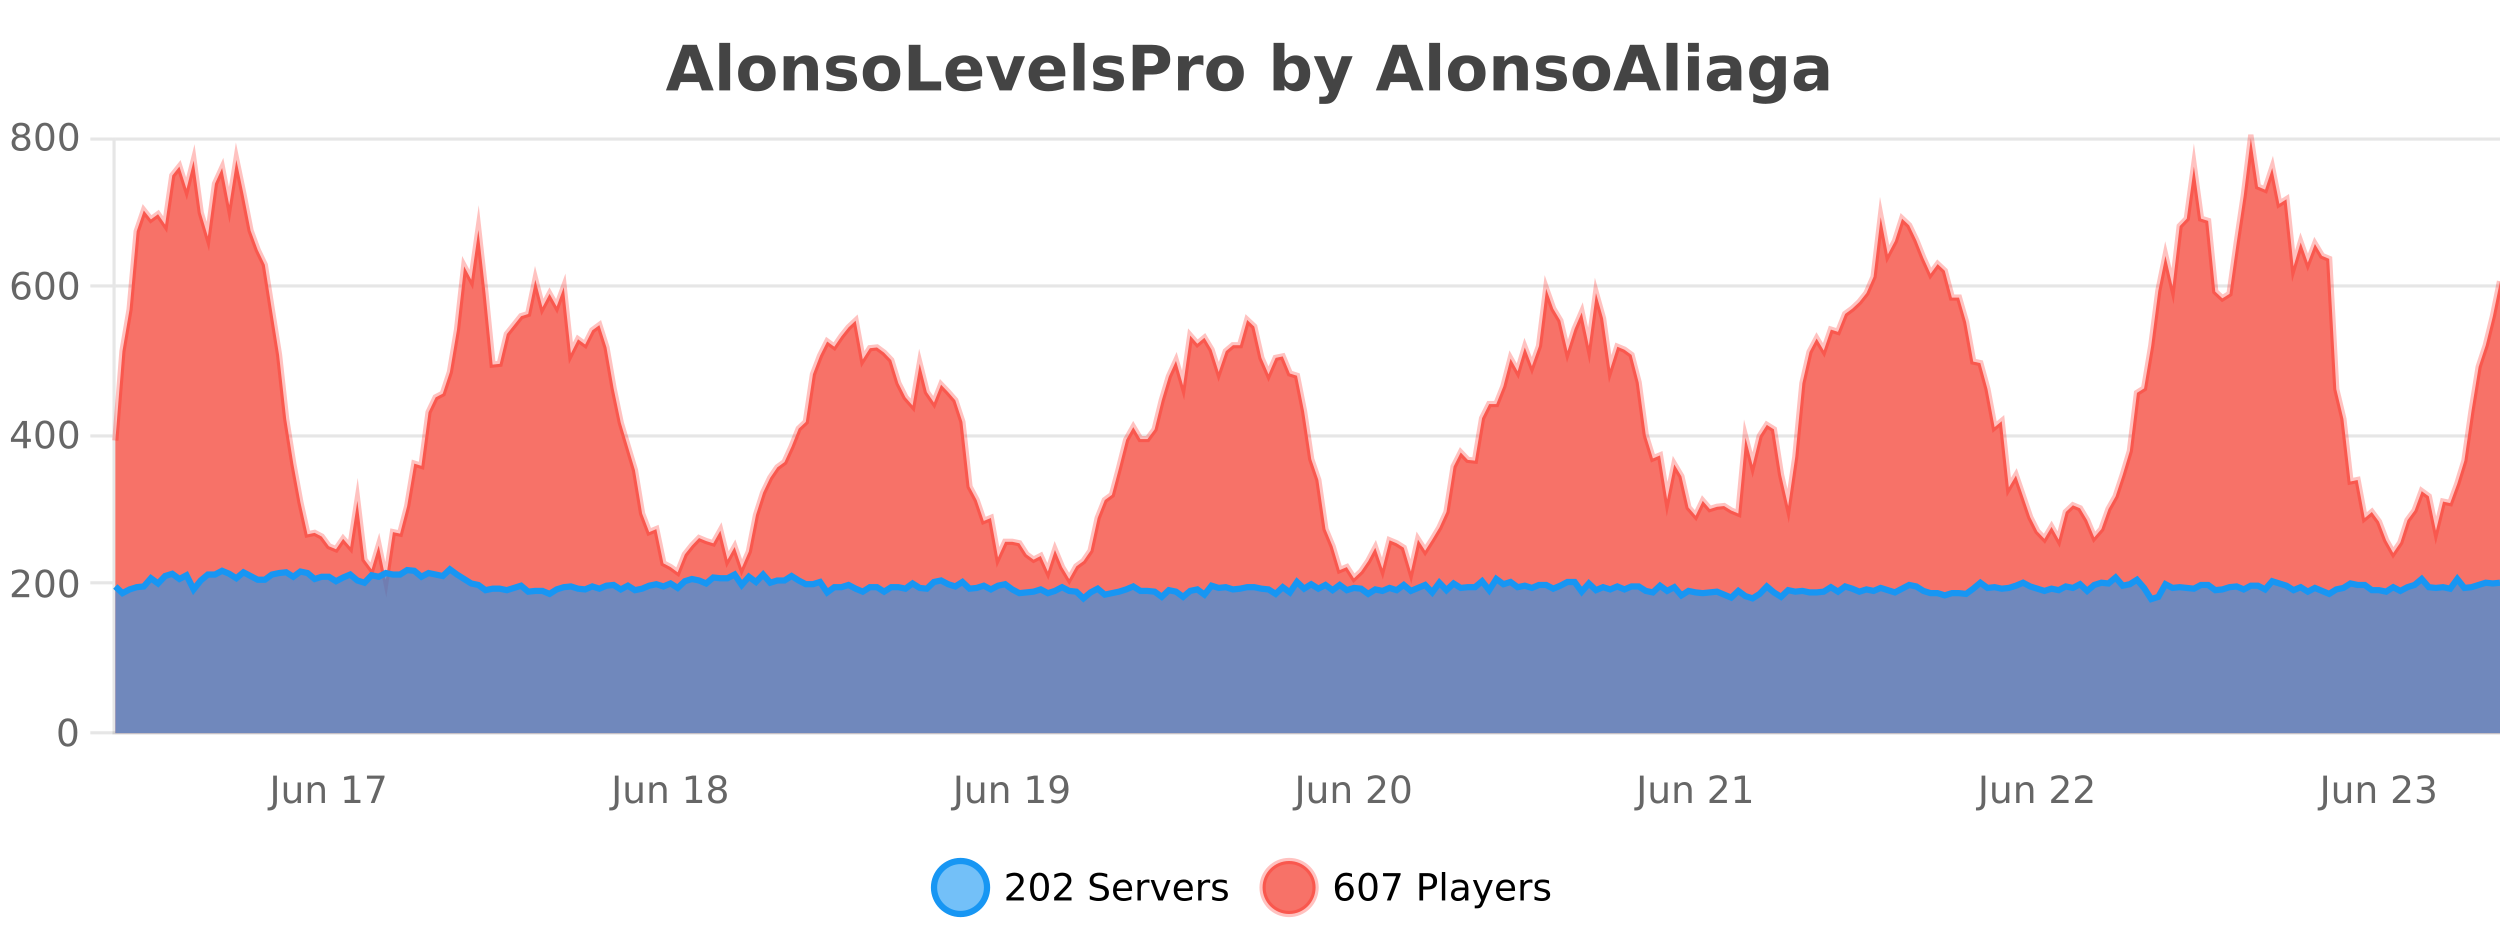 <?xml version="1.0" encoding="UTF-8"?>
<svg xmlns="http://www.w3.org/2000/svg" xmlns:xlink="http://www.w3.org/1999/xlink" width="800pt" height="300pt" viewBox="0 0 800 300" version="1.1">
<defs>
<clipPath id="clip1">
  <path d="M 270 263 L 345 263 L 345 300 L 270 300 Z M 270 263 "/>
</clipPath>
<clipPath id="clip2">
  <path d="M 375 263 L 450 263 L 450 300 L 375 300 Z M 375 263 "/>
</clipPath>
<clipPath id="clip3">
  <path d="M 36.906 44 L 800 44 L 800 234.602 L 36.906 234.602 Z M 36.906 44 "/>
</clipPath>
<clipPath id="clip4">
  <path d="M 35.906 43 L 800 43 L 800 214 L 35.906 214 Z M 35.906 43 "/>
</clipPath>
<clipPath id="clip5">
  <path d="M 36.906 182 L 800 182 L 800 234.602 L 36.906 234.602 Z M 36.906 182 "/>
</clipPath>
<clipPath id="clip6">
  <path d="M 35.906 153 L 800 153 L 800 220 L 35.906 220 Z M 35.906 153 "/>
</clipPath>
</defs>
<g id="surface1351821">
<rect x="0" y="0" width="800" height="300" style="fill:rgb(100%,100%,100%);fill-opacity:1;stroke:none;"/>
<path style="fill:none;stroke-width:1;stroke-linecap:butt;stroke-linejoin:miter;stroke:rgb(0%,0%,0%);stroke-opacity:0.098;stroke-miterlimit:10;" d="M 37 234.5 L 800 234.5 "/>
<path style="fill:none;stroke-width:1;stroke-linecap:butt;stroke-linejoin:miter;stroke:rgb(0%,0%,0%);stroke-opacity:0.098;stroke-miterlimit:10;" d="M 28.906 234.5 L 36 234.5 "/>
<path style="fill:none;stroke-width:1;stroke-linecap:butt;stroke-linejoin:miter;stroke:rgb(0%,0%,0%);stroke-opacity:0.098;stroke-miterlimit:10;" d="M 37 186.5 L 800 186.5 "/>
<path style="fill:none;stroke-width:1;stroke-linecap:butt;stroke-linejoin:miter;stroke:rgb(0%,0%,0%);stroke-opacity:0.098;stroke-miterlimit:10;" d="M 28.906 186.5 L 36 186.5 "/>
<path style="fill:none;stroke-width:1;stroke-linecap:butt;stroke-linejoin:miter;stroke:rgb(0%,0%,0%);stroke-opacity:0.098;stroke-miterlimit:10;" d="M 37 139.5 L 800 139.5 "/>
<path style="fill:none;stroke-width:1;stroke-linecap:butt;stroke-linejoin:miter;stroke:rgb(0%,0%,0%);stroke-opacity:0.098;stroke-miterlimit:10;" d="M 28.906 139.5 L 36 139.5 "/>
<path style="fill:none;stroke-width:1;stroke-linecap:butt;stroke-linejoin:miter;stroke:rgb(0%,0%,0%);stroke-opacity:0.098;stroke-miterlimit:10;" d="M 37 91.5 L 800 91.5 "/>
<path style="fill:none;stroke-width:1;stroke-linecap:butt;stroke-linejoin:miter;stroke:rgb(0%,0%,0%);stroke-opacity:0.098;stroke-miterlimit:10;" d="M 28.906 91.5 L 36 91.5 "/>
<path style="fill:none;stroke-width:1;stroke-linecap:butt;stroke-linejoin:miter;stroke:rgb(0%,0%,0%);stroke-opacity:0.098;stroke-miterlimit:10;" d="M 37 44.5 L 800 44.5 "/>
<path style="fill:none;stroke-width:1;stroke-linecap:butt;stroke-linejoin:miter;stroke:rgb(0%,0%,0%);stroke-opacity:0.098;stroke-miterlimit:10;" d="M 28.906 44.5 L 36 44.5 "/>
<path style=" stroke:none;fill-rule:nonzero;fill:rgb(9.02%,58.824%,95.294%);fill-opacity:0.6;" d="M 315.852 284 C 315.852 288.688 312.055 292.484 307.367 292.484 C 302.684 292.484 298.883 288.688 298.883 284 C 298.883 279.312 302.684 275.516 307.367 275.516 C 312.055 275.516 315.852 279.312 315.852 284 Z M 315.852 284 "/>
<g clip-path="url(#clip1)" clip-rule="nonzero">
<path style="fill:none;stroke-width:2;stroke-linecap:butt;stroke-linejoin:miter;stroke:rgb(9.02%,58.824%,95.294%);stroke-opacity:1;stroke-miterlimit:10;" d="M 315.852 284 C 315.852 288.688 312.055 292.484 307.367 292.484 C 302.684 292.484 298.883 288.688 298.883 284 C 298.883 279.312 302.684 275.516 307.367 275.516 C 312.055 275.516 315.852 279.312 315.852 284 Z M 315.852 284 "/>
</g>
<path style=" stroke:none;fill-rule:nonzero;fill:rgb(0%,0%,0%);fill-opacity:1;" d="M 323.477 287.156 L 327.617 287.156 L 327.617 288.156 L 322.055 288.156 L 322.055 287.156 C 322.5 286.699 323.109 286.078 323.883 285.297 C 324.664 284.508 325.152 283.996 325.352 283.766 C 325.734 283.352 326 282.996 326.148 282.703 C 326.305 282.402 326.383 282.109 326.383 281.828 C 326.383 281.359 326.215 280.98 325.883 280.688 C 325.559 280.398 325.137 280.25 324.617 280.25 C 324.242 280.25 323.844 280.312 323.43 280.438 C 323.023 280.562 322.586 280.762 322.117 281.031 L 322.117 279.828 C 322.594 279.641 323.039 279.5 323.445 279.406 C 323.859 279.305 324.242 279.25 324.586 279.25 C 325.492 279.25 326.215 279.48 326.758 279.938 C 327.297 280.387 327.57 280.992 327.57 281.75 C 327.57 282.105 327.5 282.445 327.367 282.766 C 327.23 283.09 326.984 283.469 326.633 283.906 C 326.527 284.023 326.215 284.352 325.695 284.891 C 325.172 285.434 324.434 286.188 323.477 287.156 Z M 332.629 280.188 C 332.023 280.188 331.566 280.492 331.254 281.094 C 330.949 281.688 330.801 282.59 330.801 283.797 C 330.801 284.996 330.949 285.898 331.254 286.5 C 331.566 287.094 332.023 287.391 332.629 287.391 C 333.242 287.391 333.699 287.094 334.004 286.5 C 334.316 285.898 334.473 284.996 334.473 283.797 C 334.473 282.59 334.316 281.688 334.004 281.094 C 333.699 280.492 333.242 280.188 332.629 280.188 Z M 332.629 279.25 C 333.605 279.25 334.355 279.641 334.879 280.422 C 335.398 281.195 335.66 282.32 335.66 283.797 C 335.66 285.266 335.398 286.391 334.879 287.172 C 334.355 287.945 333.605 288.328 332.629 288.328 C 331.648 288.328 330.898 287.945 330.379 287.172 C 329.867 286.391 329.613 285.266 329.613 283.797 C 329.613 282.32 329.867 281.195 330.379 280.422 C 330.898 279.641 331.648 279.25 332.629 279.25 Z M 338.75 287.156 L 342.891 287.156 L 342.891 288.156 L 337.328 288.156 L 337.328 287.156 C 337.773 286.699 338.383 286.078 339.156 285.297 C 339.938 284.508 340.426 283.996 340.625 283.766 C 341.008 283.352 341.273 282.996 341.422 282.703 C 341.578 282.402 341.656 282.109 341.656 281.828 C 341.656 281.359 341.488 280.98 341.156 280.688 C 340.832 280.398 340.41 280.25 339.891 280.25 C 339.516 280.25 339.117 280.312 338.703 280.438 C 338.297 280.562 337.859 280.762 337.391 281.031 L 337.391 279.828 C 337.867 279.641 338.312 279.5 338.719 279.406 C 339.133 279.305 339.516 279.25 339.859 279.25 C 340.766 279.25 341.488 279.48 342.031 279.938 C 342.57 280.387 342.844 280.992 342.844 281.75 C 342.844 282.105 342.773 282.445 342.641 282.766 C 342.504 283.09 342.258 283.469 341.906 283.906 C 341.801 284.023 341.488 284.352 340.969 284.891 C 340.445 285.434 339.707 286.188 338.75 287.156 Z M 354.32 279.688 L 354.32 280.844 C 353.871 280.637 353.445 280.48 353.039 280.375 C 352.641 280.262 352.262 280.203 351.898 280.203 C 351.25 280.203 350.75 280.328 350.398 280.578 C 350.055 280.828 349.883 281.188 349.883 281.656 C 349.883 282.043 349.996 282.336 350.227 282.531 C 350.453 282.73 350.898 282.887 351.555 283 L 352.258 283.156 C 353.141 283.324 353.793 283.621 354.211 284.047 C 354.637 284.465 354.852 285.027 354.852 285.734 C 354.852 286.59 354.562 287.234 353.992 287.672 C 353.43 288.109 352.594 288.328 351.492 288.328 C 351.086 288.328 350.648 288.281 350.18 288.188 C 349.711 288.094 349.227 287.953 348.727 287.766 L 348.727 286.547 C 349.203 286.82 349.672 287.023 350.133 287.156 C 350.602 287.293 351.055 287.359 351.492 287.359 C 352.168 287.359 352.688 287.23 353.055 286.969 C 353.43 286.699 353.617 286.32 353.617 285.828 C 353.617 285.402 353.48 285.07 353.211 284.828 C 352.949 284.578 352.516 284.398 351.914 284.281 L 351.195 284.141 C 350.309 283.965 349.668 283.688 349.273 283.312 C 348.887 282.938 348.695 282.418 348.695 281.75 C 348.695 280.969 348.965 280.359 349.508 279.922 C 350.047 279.477 350.797 279.25 351.758 279.25 C 352.172 279.25 352.59 279.289 353.008 279.359 C 353.434 279.434 353.871 279.543 354.32 279.688 Z M 362.266 284.609 L 362.266 285.125 L 357.297 285.125 C 357.348 285.875 357.57 286.445 357.969 286.828 C 358.375 287.215 358.93 287.406 359.641 287.406 C 360.055 287.406 360.457 287.359 360.844 287.266 C 361.238 287.164 361.629 287.008 362.016 286.797 L 362.016 287.828 C 361.617 287.984 361.219 288.105 360.812 288.188 C 360.406 288.281 359.992 288.328 359.578 288.328 C 358.535 288.328 357.707 288.027 357.094 287.422 C 356.477 286.809 356.172 285.98 356.172 284.938 C 356.172 283.867 356.461 283.016 357.047 282.391 C 357.629 281.758 358.41 281.438 359.391 281.438 C 360.273 281.438 360.973 281.727 361.484 282.297 C 362.004 282.859 362.266 283.633 362.266 284.609 Z M 361.188 284.281 C 361.176 283.699 361.008 283.23 360.688 282.875 C 360.363 282.523 359.938 282.344 359.406 282.344 C 358.801 282.344 358.316 282.516 357.953 282.859 C 357.598 283.203 357.395 283.684 357.344 284.297 Z M 367.836 282.594 C 367.711 282.531 367.574 282.484 367.43 282.453 C 367.293 282.414 367.137 282.391 366.961 282.391 C 366.355 282.391 365.887 282.59 365.555 282.984 C 365.23 283.383 365.07 283.953 365.07 284.703 L 365.07 288.156 L 363.992 288.156 L 363.992 281.594 L 365.07 281.594 L 365.07 282.609 C 365.297 282.215 365.594 281.922 365.961 281.734 C 366.324 281.539 366.766 281.438 367.289 281.438 C 367.359 281.438 367.438 281.445 367.523 281.453 C 367.617 281.465 367.715 281.48 367.82 281.5 Z M 368.195 281.594 L 369.336 281.594 L 371.383 287.094 L 373.445 281.594 L 374.586 281.594 L 372.117 288.156 L 370.648 288.156 Z M 381.688 284.609 L 381.688 285.125 L 376.719 285.125 C 376.77 285.875 376.992 286.445 377.391 286.828 C 377.797 287.215 378.352 287.406 379.062 287.406 C 379.477 287.406 379.879 287.359 380.266 287.266 C 380.66 287.164 381.051 287.008 381.438 286.797 L 381.438 287.828 C 381.039 287.984 380.641 288.105 380.234 288.188 C 379.828 288.281 379.414 288.328 379 288.328 C 377.957 288.328 377.129 288.027 376.516 287.422 C 375.898 286.809 375.594 285.98 375.594 284.938 C 375.594 283.867 375.883 283.016 376.469 282.391 C 377.051 281.758 377.832 281.438 378.812 281.438 C 379.695 281.438 380.395 281.727 380.906 282.297 C 381.426 282.859 381.688 283.633 381.688 284.609 Z M 380.609 284.281 C 380.598 283.699 380.43 283.23 380.109 282.875 C 379.785 282.523 379.359 282.344 378.828 282.344 C 378.223 282.344 377.738 282.516 377.375 282.859 C 377.02 283.203 376.816 283.684 376.766 284.297 Z M 387.258 282.594 C 387.133 282.531 386.996 282.484 386.852 282.453 C 386.715 282.414 386.559 282.391 386.383 282.391 C 385.777 282.391 385.309 282.59 384.977 282.984 C 384.652 283.383 384.492 283.953 384.492 284.703 L 384.492 288.156 L 383.414 288.156 L 383.414 281.594 L 384.492 281.594 L 384.492 282.609 C 384.719 282.215 385.016 281.922 385.383 281.734 C 385.746 281.539 386.188 281.438 386.711 281.438 C 386.781 281.438 386.859 281.445 386.945 281.453 C 387.039 281.465 387.137 281.48 387.242 281.5 Z M 392.562 281.781 L 392.562 282.812 C 392.258 282.656 391.941 282.543 391.609 282.469 C 391.285 282.387 390.945 282.344 390.594 282.344 C 390.062 282.344 389.66 282.43 389.391 282.594 C 389.117 282.75 388.984 282.996 388.984 283.328 C 388.984 283.578 389.078 283.777 389.266 283.922 C 389.461 284.059 389.852 284.188 390.438 284.312 L 390.797 284.406 C 391.566 284.562 392.113 284.793 392.438 285.094 C 392.758 285.398 392.922 285.812 392.922 286.344 C 392.922 286.961 392.676 287.445 392.188 287.797 C 391.707 288.152 391.047 288.328 390.203 288.328 C 389.848 288.328 389.477 288.289 389.094 288.219 C 388.719 288.156 388.32 288.059 387.906 287.922 L 387.906 286.797 C 388.301 287.008 388.691 287.164 389.078 287.266 C 389.461 287.371 389.848 287.422 390.234 287.422 C 390.734 287.422 391.117 287.34 391.391 287.172 C 391.672 286.996 391.812 286.746 391.812 286.422 C 391.812 286.133 391.711 285.906 391.516 285.75 C 391.316 285.594 390.883 285.445 390.219 285.297 L 389.844 285.219 C 389.176 285.074 388.691 284.855 388.391 284.562 C 388.098 284.273 387.953 283.875 387.953 283.375 C 387.953 282.75 388.172 282.273 388.609 281.938 C 389.047 281.605 389.664 281.438 390.469 281.438 C 390.863 281.438 391.238 281.469 391.594 281.531 C 391.945 281.586 392.27 281.668 392.562 281.781 Z M 317.367 277.016 "/>
<path style=" stroke:none;fill-rule:nonzero;fill:rgb(96.863%,44.706%,40.784%);fill-opacity:1;" d="M 420.988 284 C 420.988 288.688 417.191 292.484 412.504 292.484 C 407.82 292.484 404.02 288.688 404.02 284 C 404.02 279.312 407.82 275.516 412.504 275.516 C 417.191 275.516 420.988 279.312 420.988 284 Z M 420.988 284 "/>
<g clip-path="url(#clip2)" clip-rule="nonzero">
<path style="fill:none;stroke-width:2;stroke-linecap:butt;stroke-linejoin:miter;stroke:rgb(100%,4.706%,0%);stroke-opacity:0.247;stroke-miterlimit:10;" d="M 420.988 284 C 420.988 288.688 417.191 292.484 412.504 292.484 C 407.82 292.484 404.02 288.688 404.02 284 C 404.02 279.312 407.82 275.516 412.504 275.516 C 417.191 275.516 420.988 279.312 420.988 284 Z M 420.988 284 "/>
</g>
<path style=" stroke:none;fill-rule:nonzero;fill:rgb(0%,0%,0%);fill-opacity:1;" d="M 430.289 283.312 C 429.758 283.312 429.336 283.496 429.023 283.859 C 428.711 284.227 428.555 284.719 428.555 285.344 C 428.555 285.98 428.711 286.48 429.023 286.844 C 429.336 287.211 429.758 287.391 430.289 287.391 C 430.82 287.391 431.234 287.211 431.539 286.844 C 431.852 286.48 432.008 285.98 432.008 285.344 C 432.008 284.719 431.852 284.227 431.539 283.859 C 431.234 283.496 430.82 283.312 430.289 283.312 Z M 432.633 279.594 L 432.633 280.672 C 432.328 280.539 432.027 280.434 431.727 280.359 C 431.422 280.289 431.125 280.25 430.836 280.25 C 430.055 280.25 429.453 280.516 429.039 281.047 C 428.633 281.57 428.398 282.359 428.336 283.422 C 428.562 283.09 428.852 282.836 429.195 282.656 C 429.547 282.469 429.934 282.375 430.352 282.375 C 431.227 282.375 431.918 282.641 432.43 283.172 C 432.938 283.703 433.195 284.43 433.195 285.344 C 433.195 286.25 432.93 286.977 432.398 287.516 C 431.867 288.059 431.164 288.328 430.289 288.328 C 429.266 288.328 428.492 287.945 427.961 287.172 C 427.43 286.391 427.164 285.266 427.164 283.797 C 427.164 282.414 427.492 281.309 428.148 280.484 C 428.805 279.664 429.684 279.25 430.789 279.25 C 431.078 279.25 431.375 279.281 431.68 279.344 C 431.98 279.398 432.297 279.48 432.633 279.594 Z M 437.766 280.188 C 437.16 280.188 436.703 280.492 436.391 281.094 C 436.086 281.688 435.938 282.59 435.938 283.797 C 435.938 284.996 436.086 285.898 436.391 286.5 C 436.703 287.094 437.16 287.391 437.766 287.391 C 438.379 287.391 438.836 287.094 439.141 286.5 C 439.453 285.898 439.609 284.996 439.609 283.797 C 439.609 282.59 439.453 281.688 439.141 281.094 C 438.836 280.492 438.379 280.188 437.766 280.188 Z M 437.766 279.25 C 438.742 279.25 439.492 279.641 440.016 280.422 C 440.535 281.195 440.797 282.32 440.797 283.797 C 440.797 285.266 440.535 286.391 440.016 287.172 C 439.492 287.945 438.742 288.328 437.766 288.328 C 436.785 288.328 436.035 287.945 435.516 287.172 C 435.004 286.391 434.75 285.266 434.75 283.797 C 434.75 282.32 435.004 281.195 435.516 280.422 C 436.035 279.641 436.785 279.25 437.766 279.25 Z M 442.57 279.406 L 448.195 279.406 L 448.195 279.906 L 445.023 288.156 L 443.789 288.156 L 446.773 280.406 L 442.57 280.406 Z M 455.398 280.375 L 455.398 283.672 L 456.883 283.672 C 457.434 283.672 457.859 283.531 458.164 283.25 C 458.465 282.961 458.617 282.547 458.617 282.016 C 458.617 281.496 458.465 281.094 458.164 280.812 C 457.859 280.523 457.434 280.375 456.883 280.375 Z M 454.211 279.406 L 456.883 279.406 C 457.871 279.406 458.617 279.633 459.117 280.078 C 459.617 280.516 459.867 281.164 459.867 282.016 C 459.867 282.883 459.617 283.539 459.117 283.984 C 458.617 284.422 457.871 284.641 456.883 284.641 L 455.398 284.641 L 455.398 288.156 L 454.211 288.156 Z M 461.398 279.031 L 462.477 279.031 L 462.477 288.156 L 461.398 288.156 Z M 467.719 284.859 C 466.852 284.859 466.25 284.961 465.906 285.156 C 465.57 285.355 465.406 285.695 465.406 286.172 C 465.406 286.559 465.531 286.867 465.781 287.094 C 466.039 287.312 466.383 287.422 466.812 287.422 C 467.414 287.422 467.895 287.215 468.25 286.797 C 468.613 286.371 468.797 285.805 468.797 285.094 L 468.797 284.859 Z M 469.875 284.406 L 469.875 288.156 L 468.797 288.156 L 468.797 287.156 C 468.547 287.555 468.238 287.852 467.875 288.047 C 467.508 288.234 467.062 288.328 466.531 288.328 C 465.852 288.328 465.316 288.141 464.922 287.766 C 464.523 287.383 464.328 286.875 464.328 286.25 C 464.328 285.512 464.57 284.953 465.062 284.578 C 465.562 284.203 466.301 284.016 467.281 284.016 L 468.797 284.016 L 468.797 283.906 C 468.797 283.406 468.629 283.023 468.297 282.75 C 467.973 282.48 467.52 282.344 466.938 282.344 C 466.562 282.344 466.191 282.391 465.828 282.484 C 465.473 282.578 465.133 282.715 464.812 282.891 L 464.812 281.891 C 465.207 281.734 465.586 281.621 465.953 281.547 C 466.328 281.477 466.691 281.438 467.047 281.438 C 467.992 281.438 468.703 281.684 469.172 282.172 C 469.641 282.664 469.875 283.406 469.875 284.406 Z M 474.82 288.766 C 474.516 289.547 474.219 290.055 473.93 290.297 C 473.637 290.535 473.25 290.656 472.773 290.656 L 471.914 290.656 L 471.914 289.75 L 472.539 289.75 C 472.84 289.75 473.07 289.676 473.227 289.531 C 473.391 289.395 473.574 289.066 473.773 288.547 L 473.977 288.047 L 471.32 281.594 L 472.461 281.594 L 474.508 286.719 L 476.57 281.594 L 477.711 281.594 Z M 484.812 284.609 L 484.812 285.125 L 479.844 285.125 C 479.895 285.875 480.117 286.445 480.516 286.828 C 480.922 287.215 481.477 287.406 482.188 287.406 C 482.602 287.406 483.004 287.359 483.391 287.266 C 483.785 287.164 484.176 287.008 484.562 286.797 L 484.562 287.828 C 484.164 287.984 483.766 288.105 483.359 288.188 C 482.953 288.281 482.539 288.328 482.125 288.328 C 481.082 288.328 480.254 288.027 479.641 287.422 C 479.023 286.809 478.719 285.98 478.719 284.938 C 478.719 283.867 479.008 283.016 479.594 282.391 C 480.176 281.758 480.957 281.438 481.938 281.438 C 482.82 281.438 483.52 281.727 484.031 282.297 C 484.551 282.859 484.812 283.633 484.812 284.609 Z M 483.734 284.281 C 483.723 283.699 483.555 283.23 483.234 282.875 C 482.91 282.523 482.484 282.344 481.953 282.344 C 481.348 282.344 480.863 282.516 480.5 282.859 C 480.145 283.203 479.941 283.684 479.891 284.297 Z M 490.383 282.594 C 490.258 282.531 490.121 282.484 489.977 282.453 C 489.84 282.414 489.684 282.391 489.508 282.391 C 488.902 282.391 488.434 282.59 488.102 282.984 C 487.777 283.383 487.617 283.953 487.617 284.703 L 487.617 288.156 L 486.539 288.156 L 486.539 281.594 L 487.617 281.594 L 487.617 282.609 C 487.844 282.215 488.141 281.922 488.508 281.734 C 488.871 281.539 489.312 281.438 489.836 281.438 C 489.906 281.438 489.984 281.445 490.07 281.453 C 490.164 281.465 490.262 281.48 490.367 281.5 Z M 495.691 281.781 L 495.691 282.812 C 495.387 282.656 495.07 282.543 494.738 282.469 C 494.414 282.387 494.074 282.344 493.723 282.344 C 493.191 282.344 492.789 282.43 492.52 282.594 C 492.246 282.75 492.113 282.996 492.113 283.328 C 492.113 283.578 492.207 283.777 492.395 283.922 C 492.59 284.059 492.98 284.188 493.566 284.312 L 493.926 284.406 C 494.695 284.562 495.242 284.793 495.566 285.094 C 495.887 285.398 496.051 285.812 496.051 286.344 C 496.051 286.961 495.805 287.445 495.316 287.797 C 494.836 288.152 494.176 288.328 493.332 288.328 C 492.977 288.328 492.605 288.289 492.223 288.219 C 491.848 288.156 491.449 288.059 491.035 287.922 L 491.035 286.797 C 491.43 287.008 491.82 287.164 492.207 287.266 C 492.59 287.371 492.977 287.422 493.363 287.422 C 493.863 287.422 494.246 287.34 494.52 287.172 C 494.801 286.996 494.941 286.746 494.941 286.422 C 494.941 286.133 494.84 285.906 494.645 285.75 C 494.445 285.594 494.012 285.445 493.348 285.297 L 492.973 285.219 C 492.305 285.074 491.82 284.855 491.52 284.562 C 491.227 284.273 491.082 283.875 491.082 283.375 C 491.082 282.75 491.301 282.273 491.738 281.938 C 492.176 281.605 492.793 281.438 493.598 281.438 C 493.992 281.438 494.367 281.469 494.723 281.531 C 495.074 281.586 495.398 281.668 495.691 281.781 Z M 422.504 277.016 "/>
<path style=" stroke:none;fill-rule:nonzero;fill:rgb(26.667%,26.667%,26.667%);fill-opacity:1;" d="M 223.688 26.266 L 217.812 26.266 L 216.875 28.922 L 213.094 28.922 L 218.5 14.344 L 222.984 14.344 L 228.375 28.922 L 224.609 28.922 Z M 218.75 23.562 L 222.734 23.562 L 220.75 17.766 Z M 230.164 13.719 L 233.648 13.719 L 233.648 28.922 L 230.164 28.922 Z M 242.227 20.219 C 241.445 20.219 240.852 20.5 240.445 21.062 C 240.039 21.617 239.836 22.418 239.836 23.469 C 239.836 24.512 240.039 25.312 240.445 25.875 C 240.852 26.43 241.445 26.703 242.227 26.703 C 242.984 26.703 243.562 26.43 243.961 25.875 C 244.367 25.312 244.57 24.512 244.57 23.469 C 244.57 22.418 244.367 21.617 243.961 21.062 C 243.562 20.5 242.984 20.219 242.227 20.219 Z M 242.227 17.719 C 244.102 17.719 245.562 18.23 246.617 19.25 C 247.68 20.262 248.211 21.668 248.211 23.469 C 248.211 25.262 247.68 26.668 246.617 27.688 C 245.562 28.699 244.102 29.203 242.227 29.203 C 240.328 29.203 238.852 28.699 237.789 27.688 C 236.727 26.668 236.195 25.262 236.195 23.469 C 236.195 21.668 236.727 20.262 237.789 19.25 C 238.852 18.23 240.328 17.719 242.227 17.719 Z M 261.746 22.266 L 261.746 28.922 L 258.23 28.922 L 258.23 23.828 C 258.23 22.883 258.207 22.23 258.168 21.875 C 258.125 21.512 258.051 21.246 257.949 21.078 C 257.812 20.852 257.625 20.672 257.387 20.547 C 257.156 20.422 256.891 20.359 256.59 20.359 C 255.859 20.359 255.285 20.641 254.871 21.203 C 254.453 21.766 254.246 22.547 254.246 23.547 L 254.246 28.922 L 250.762 28.922 L 250.762 17.984 L 254.246 17.984 L 254.246 19.578 C 254.777 18.945 255.34 18.477 255.934 18.172 C 256.527 17.871 257.176 17.719 257.887 17.719 C 259.156 17.719 260.113 18.109 260.762 18.891 C 261.418 19.664 261.746 20.789 261.746 22.266 Z M 273.531 18.328 L 273.531 20.984 C 272.789 20.672 272.07 20.438 271.375 20.281 C 270.676 20.125 270.016 20.047 269.391 20.047 C 268.734 20.047 268.242 20.133 267.922 20.297 C 267.598 20.465 267.438 20.719 267.438 21.062 C 267.438 21.344 267.555 21.559 267.797 21.703 C 268.047 21.852 268.484 21.961 269.109 22.031 L 269.734 22.125 C 271.523 22.355 272.727 22.73 273.344 23.25 C 273.957 23.773 274.266 24.59 274.266 25.703 C 274.266 26.871 273.832 27.746 272.969 28.328 C 272.113 28.914 270.836 29.203 269.141 29.203 C 268.41 29.203 267.66 29.145 266.891 29.031 C 266.117 28.918 265.328 28.746 264.516 28.516 L 264.516 25.859 C 265.211 26.203 265.926 26.461 266.656 26.625 C 267.383 26.793 268.129 26.875 268.891 26.875 C 269.578 26.875 270.094 26.781 270.438 26.594 C 270.781 26.406 270.953 26.125 270.953 25.75 C 270.953 25.438 270.832 25.211 270.594 25.062 C 270.352 24.906 269.879 24.789 269.172 24.703 L 268.562 24.625 C 267 24.43 265.906 24.07 265.281 23.547 C 264.656 23.016 264.344 22.215 264.344 21.141 C 264.344 19.984 264.738 19.125 265.531 18.562 C 266.332 18 267.551 17.719 269.188 17.719 C 269.832 17.719 270.508 17.773 271.219 17.875 C 271.926 17.969 272.695 18.121 273.531 18.328 Z M 282.109 20.219 C 281.328 20.219 280.734 20.5 280.328 21.062 C 279.922 21.617 279.719 22.418 279.719 23.469 C 279.719 24.512 279.922 25.312 280.328 25.875 C 280.734 26.43 281.328 26.703 282.109 26.703 C 282.867 26.703 283.445 26.43 283.844 25.875 C 284.25 25.312 284.453 24.512 284.453 23.469 C 284.453 22.418 284.25 21.617 283.844 21.062 C 283.445 20.5 282.867 20.219 282.109 20.219 Z M 282.109 17.719 C 283.984 17.719 285.445 18.23 286.5 19.25 C 287.562 20.262 288.094 21.668 288.094 23.469 C 288.094 25.262 287.562 26.668 286.5 27.688 C 285.445 28.699 283.984 29.203 282.109 29.203 C 280.211 29.203 278.734 28.699 277.672 27.688 C 276.609 26.668 276.078 25.262 276.078 23.469 C 276.078 21.668 276.609 20.262 277.672 19.25 C 278.734 18.23 280.211 17.719 282.109 17.719 Z M 290.801 14.344 L 294.551 14.344 L 294.551 26.078 L 301.16 26.078 L 301.16 28.922 L 290.801 28.922 Z M 314.297 23.422 L 314.297 24.422 L 306.125 24.422 C 306.207 25.246 306.504 25.859 307.016 26.266 C 307.523 26.672 308.234 26.875 309.141 26.875 C 309.879 26.875 310.633 26.766 311.406 26.547 C 312.176 26.328 312.969 26 313.781 25.562 L 313.781 28.25 C 312.957 28.562 312.129 28.797 311.297 28.953 C 310.473 29.117 309.648 29.203 308.828 29.203 C 306.848 29.203 305.305 28.703 304.203 27.703 C 303.109 26.695 302.562 25.281 302.562 23.469 C 302.562 21.68 303.098 20.273 304.172 19.25 C 305.254 18.23 306.738 17.719 308.625 17.719 C 310.344 17.719 311.719 18.242 312.75 19.281 C 313.781 20.312 314.297 21.695 314.297 23.422 Z M 310.703 22.266 C 310.703 21.602 310.508 21.062 310.125 20.656 C 309.738 20.25 309.234 20.047 308.609 20.047 C 307.93 20.047 307.379 20.242 306.953 20.625 C 306.535 21 306.273 21.547 306.172 22.266 Z M 315.562 17.984 L 319.062 17.984 L 321.797 25.547 L 324.5 17.984 L 328.016 17.984 L 323.703 28.922 L 319.859 28.922 Z M 340.898 23.422 L 340.898 24.422 L 332.727 24.422 C 332.809 25.246 333.105 25.859 333.617 26.266 C 334.125 26.672 334.836 26.875 335.742 26.875 C 336.48 26.875 337.234 26.766 338.008 26.547 C 338.777 26.328 339.57 26 340.383 25.562 L 340.383 28.25 C 339.559 28.562 338.73 28.797 337.898 28.953 C 337.074 29.117 336.25 29.203 335.43 29.203 C 333.449 29.203 331.906 28.703 330.805 27.703 C 329.711 26.695 329.164 25.281 329.164 23.469 C 329.164 21.68 329.699 20.273 330.773 19.25 C 331.855 18.23 333.34 17.719 335.227 17.719 C 336.945 17.719 338.32 18.242 339.352 19.281 C 340.383 20.312 340.898 21.695 340.898 23.422 Z M 337.305 22.266 C 337.305 21.602 337.109 21.062 336.727 20.656 C 336.34 20.25 335.836 20.047 335.211 20.047 C 334.531 20.047 333.98 20.242 333.555 20.625 C 333.137 21 332.875 21.547 332.773 22.266 Z M 343.555 13.719 L 347.039 13.719 L 347.039 28.922 L 343.555 28.922 Z M 358.941 18.328 L 358.941 20.984 C 358.199 20.672 357.48 20.438 356.785 20.281 C 356.086 20.125 355.426 20.047 354.801 20.047 C 354.145 20.047 353.652 20.133 353.332 20.297 C 353.008 20.465 352.848 20.719 352.848 21.062 C 352.848 21.344 352.965 21.559 353.207 21.703 C 353.457 21.852 353.895 21.961 354.52 22.031 L 355.145 22.125 C 356.934 22.355 358.137 22.73 358.754 23.25 C 359.367 23.773 359.676 24.59 359.676 25.703 C 359.676 26.871 359.242 27.746 358.379 28.328 C 357.523 28.914 356.246 29.203 354.551 29.203 C 353.82 29.203 353.07 29.145 352.301 29.031 C 351.527 28.918 350.738 28.746 349.926 28.516 L 349.926 25.859 C 350.621 26.203 351.336 26.461 352.066 26.625 C 352.793 26.793 353.539 26.875 354.301 26.875 C 354.988 26.875 355.504 26.781 355.848 26.594 C 356.191 26.406 356.363 26.125 356.363 25.75 C 356.363 25.438 356.242 25.211 356.004 25.062 C 355.762 24.906 355.289 24.789 354.582 24.703 L 353.973 24.625 C 352.41 24.43 351.316 24.07 350.691 23.547 C 350.066 23.016 349.754 22.215 349.754 21.141 C 349.754 19.984 350.148 19.125 350.941 18.562 C 351.742 18 352.961 17.719 354.598 17.719 C 355.242 17.719 355.918 17.773 356.629 17.875 C 357.336 17.969 358.105 18.121 358.941 18.328 Z M 362.469 14.344 L 368.703 14.344 C 370.555 14.344 371.977 14.758 372.969 15.578 C 373.969 16.402 374.469 17.574 374.469 19.094 C 374.469 20.625 373.969 21.805 372.969 22.625 C 371.977 23.449 370.555 23.859 368.703 23.859 L 366.219 23.859 L 366.219 28.922 L 362.469 28.922 Z M 366.219 17.062 L 366.219 21.141 L 368.297 21.141 C 369.023 21.141 369.586 20.965 369.984 20.609 C 370.391 20.258 370.594 19.75 370.594 19.094 C 370.594 18.449 370.391 17.949 369.984 17.594 C 369.586 17.242 369.023 17.062 368.297 17.062 Z M 385.098 20.969 C 384.785 20.824 384.477 20.719 384.176 20.656 C 383.871 20.586 383.57 20.547 383.27 20.547 C 382.363 20.547 381.664 20.836 381.176 21.406 C 380.695 21.98 380.457 22.805 380.457 23.875 L 380.457 28.922 L 376.973 28.922 L 376.973 17.984 L 380.457 17.984 L 380.457 19.781 C 380.902 19.062 381.418 18.543 382.004 18.219 C 382.586 17.887 383.285 17.719 384.098 17.719 C 384.223 17.719 384.352 17.727 384.488 17.734 C 384.621 17.746 384.82 17.766 385.082 17.797 Z M 392.039 20.219 C 391.258 20.219 390.664 20.5 390.258 21.062 C 389.852 21.617 389.648 22.418 389.648 23.469 C 389.648 24.512 389.852 25.312 390.258 25.875 C 390.664 26.43 391.258 26.703 392.039 26.703 C 392.797 26.703 393.375 26.43 393.773 25.875 C 394.18 25.312 394.383 24.512 394.383 23.469 C 394.383 22.418 394.18 21.617 393.773 21.062 C 393.375 20.5 392.797 20.219 392.039 20.219 Z M 392.039 17.719 C 393.914 17.719 395.375 18.23 396.43 19.25 C 397.492 20.262 398.023 21.668 398.023 23.469 C 398.023 25.262 397.492 26.668 396.43 27.688 C 395.375 28.699 393.914 29.203 392.039 29.203 C 390.141 29.203 388.664 28.699 387.602 27.688 C 386.539 26.668 386.008 25.262 386.008 23.469 C 386.008 21.668 386.539 20.262 387.602 19.25 C 388.664 18.23 390.141 17.719 392.039 17.719 Z M 413.352 26.672 C 414.102 26.672 414.672 26.402 415.07 25.859 C 415.465 25.309 415.664 24.512 415.664 23.469 C 415.664 22.43 415.465 21.637 415.07 21.094 C 414.672 20.543 414.102 20.266 413.352 20.266 C 412.602 20.266 412.023 20.543 411.617 21.094 C 411.219 21.637 411.023 22.43 411.023 23.469 C 411.023 24.5 411.219 25.293 411.617 25.844 C 412.023 26.398 412.602 26.672 413.352 26.672 Z M 411.023 19.578 C 411.512 18.945 412.047 18.477 412.633 18.172 C 413.215 17.871 413.887 17.719 414.648 17.719 C 416 17.719 417.109 18.258 417.977 19.328 C 418.84 20.402 419.273 21.781 419.273 23.469 C 419.273 25.148 418.84 26.523 417.977 27.594 C 417.109 28.668 416 29.203 414.648 29.203 C 413.887 29.203 413.215 29.051 412.633 28.75 C 412.047 28.449 411.512 27.98 411.023 27.344 L 411.023 28.922 L 407.539 28.922 L 407.539 13.719 L 411.023 13.719 Z M 420.418 17.984 L 423.902 17.984 L 426.855 25.406 L 429.355 17.984 L 432.84 17.984 L 428.246 29.953 C 427.785 31.172 427.246 32.02 426.621 32.5 C 426.004 32.988 425.199 33.234 424.199 33.234 L 422.168 33.234 L 422.168 30.938 L 423.262 30.938 C 423.855 30.938 424.285 30.844 424.559 30.656 C 424.828 30.469 425.035 30.129 425.184 29.641 L 425.293 29.344 Z M 450.855 26.266 L 444.98 26.266 L 444.043 28.922 L 440.262 28.922 L 445.668 14.344 L 450.152 14.344 L 455.543 28.922 L 451.777 28.922 Z M 445.918 23.562 L 449.902 23.562 L 447.918 17.766 Z M 457.336 13.719 L 460.82 13.719 L 460.82 28.922 L 457.336 28.922 Z M 469.391 20.219 C 468.609 20.219 468.016 20.5 467.609 21.062 C 467.203 21.617 467 22.418 467 23.469 C 467 24.512 467.203 25.312 467.609 25.875 C 468.016 26.43 468.609 26.703 469.391 26.703 C 470.148 26.703 470.727 26.43 471.125 25.875 C 471.531 25.312 471.734 24.512 471.734 23.469 C 471.734 22.418 471.531 21.617 471.125 21.062 C 470.727 20.5 470.148 20.219 469.391 20.219 Z M 469.391 17.719 C 471.266 17.719 472.727 18.23 473.781 19.25 C 474.844 20.262 475.375 21.668 475.375 23.469 C 475.375 25.262 474.844 26.668 473.781 27.688 C 472.727 28.699 471.266 29.203 469.391 29.203 C 467.492 29.203 466.016 28.699 464.953 27.688 C 463.891 26.668 463.359 25.262 463.359 23.469 C 463.359 21.668 463.891 20.262 464.953 19.25 C 466.016 18.23 467.492 17.719 469.391 17.719 Z M 488.914 22.266 L 488.914 28.922 L 485.398 28.922 L 485.398 23.828 C 485.398 22.883 485.375 22.23 485.336 21.875 C 485.293 21.512 485.219 21.246 485.117 21.078 C 484.98 20.852 484.793 20.672 484.555 20.547 C 484.324 20.422 484.059 20.359 483.758 20.359 C 483.027 20.359 482.453 20.641 482.039 21.203 C 481.621 21.766 481.414 22.547 481.414 23.547 L 481.414 28.922 L 477.93 28.922 L 477.93 17.984 L 481.414 17.984 L 481.414 19.578 C 481.945 18.945 482.508 18.477 483.102 18.172 C 483.695 17.871 484.344 17.719 485.055 17.719 C 486.324 17.719 487.281 18.109 487.93 18.891 C 488.586 19.664 488.914 20.789 488.914 22.266 Z M 500.699 18.328 L 500.699 20.984 C 499.957 20.672 499.238 20.438 498.543 20.281 C 497.844 20.125 497.184 20.047 496.559 20.047 C 495.902 20.047 495.41 20.133 495.09 20.297 C 494.766 20.465 494.605 20.719 494.605 21.062 C 494.605 21.344 494.723 21.559 494.965 21.703 C 495.215 21.852 495.652 21.961 496.277 22.031 L 496.902 22.125 C 498.691 22.355 499.895 22.73 500.512 23.25 C 501.125 23.773 501.434 24.59 501.434 25.703 C 501.434 26.871 501 27.746 500.137 28.328 C 499.281 28.914 498.004 29.203 496.309 29.203 C 495.578 29.203 494.828 29.145 494.059 29.031 C 493.285 28.918 492.496 28.746 491.684 28.516 L 491.684 25.859 C 492.379 26.203 493.094 26.461 493.824 26.625 C 494.551 26.793 495.297 26.875 496.059 26.875 C 496.746 26.875 497.262 26.781 497.605 26.594 C 497.949 26.406 498.121 26.125 498.121 25.75 C 498.121 25.438 498 25.211 497.762 25.062 C 497.52 24.906 497.047 24.789 496.34 24.703 L 495.73 24.625 C 494.168 24.43 493.074 24.07 492.449 23.547 C 491.824 23.016 491.512 22.215 491.512 21.141 C 491.512 19.984 491.906 19.125 492.699 18.562 C 493.5 18 494.719 17.719 496.355 17.719 C 497 17.719 497.676 17.773 498.387 17.875 C 499.094 17.969 499.863 18.121 500.699 18.328 Z M 509.273 20.219 C 508.492 20.219 507.898 20.5 507.492 21.062 C 507.086 21.617 506.883 22.418 506.883 23.469 C 506.883 24.512 507.086 25.312 507.492 25.875 C 507.898 26.43 508.492 26.703 509.273 26.703 C 510.031 26.703 510.609 26.43 511.008 25.875 C 511.414 25.312 511.617 24.512 511.617 23.469 C 511.617 22.418 511.414 21.617 511.008 21.062 C 510.609 20.5 510.031 20.219 509.273 20.219 Z M 509.273 17.719 C 511.148 17.719 512.609 18.23 513.664 19.25 C 514.727 20.262 515.258 21.668 515.258 23.469 C 515.258 25.262 514.727 26.668 513.664 27.688 C 512.609 28.699 511.148 29.203 509.273 29.203 C 507.375 29.203 505.898 28.699 504.836 27.688 C 503.773 26.668 503.242 25.262 503.242 23.469 C 503.242 21.668 503.773 20.262 504.836 19.25 C 505.898 18.23 507.375 17.719 509.273 17.719 Z M 526.812 26.266 L 520.938 26.266 L 520 28.922 L 516.219 28.922 L 521.625 14.344 L 526.109 14.344 L 531.5 28.922 L 527.734 28.922 Z M 521.875 23.562 L 525.859 23.562 L 523.875 17.766 Z M 533.289 13.719 L 536.773 13.719 L 536.773 28.922 L 533.289 28.922 Z M 540.148 17.984 L 543.633 17.984 L 543.633 28.922 L 540.148 28.922 Z M 540.148 13.719 L 543.633 13.719 L 543.633 16.578 L 540.148 16.578 Z M 551.891 24 C 551.16 24 550.613 24.125 550.25 24.375 C 549.883 24.617 549.703 24.98 549.703 25.469 C 549.703 25.906 549.848 26.25 550.141 26.5 C 550.441 26.75 550.852 26.875 551.375 26.875 C 552.031 26.875 552.582 26.641 553.031 26.172 C 553.488 25.703 553.719 25.117 553.719 24.406 L 553.719 24 Z M 557.234 22.688 L 557.234 28.922 L 553.719 28.922 L 553.719 27.297 C 553.25 27.965 552.719 28.449 552.125 28.75 C 551.539 29.051 550.828 29.203 549.984 29.203 C 548.859 29.203 547.941 28.875 547.234 28.219 C 546.523 27.555 546.172 26.695 546.172 25.641 C 546.172 24.359 546.609 23.422 547.484 22.828 C 548.367 22.227 549.758 21.922 551.656 21.922 L 553.719 21.922 L 553.719 21.641 C 553.719 21.09 553.5 20.688 553.062 20.438 C 552.625 20.18 551.941 20.047 551.016 20.047 C 550.266 20.047 549.566 20.125 548.922 20.281 C 548.273 20.43 547.676 20.648 547.125 20.938 L 547.125 18.281 C 547.875 18.094 548.625 17.953 549.375 17.859 C 550.133 17.766 550.895 17.719 551.656 17.719 C 553.625 17.719 555.047 18.109 555.922 18.891 C 556.797 19.664 557.234 20.93 557.234 22.688 Z M 567.938 27.062 C 567.457 27.699 566.926 28.168 566.344 28.469 C 565.758 28.773 565.086 28.922 564.328 28.922 C 562.992 28.922 561.891 28.398 561.016 27.344 C 560.148 26.293 559.719 24.953 559.719 23.328 C 559.719 21.695 560.148 20.355 561.016 19.312 C 561.891 18.262 562.992 17.734 564.328 17.734 C 565.086 17.734 565.758 17.887 566.344 18.188 C 566.926 18.492 567.457 18.965 567.938 19.609 L 567.938 17.984 L 571.453 17.984 L 571.453 27.812 C 571.453 29.57 570.895 30.914 569.781 31.844 C 568.676 32.77 567.066 33.234 564.953 33.234 C 564.273 33.234 563.613 33.18 562.969 33.078 C 562.332 32.973 561.691 32.816 561.047 32.609 L 561.047 29.875 C 561.66 30.227 562.258 30.488 562.844 30.656 C 563.426 30.832 564.016 30.922 564.609 30.922 C 565.754 30.922 566.594 30.672 567.125 30.172 C 567.664 29.672 567.938 28.887 567.938 27.812 Z M 565.625 20.266 C 564.906 20.266 564.344 20.531 563.938 21.062 C 563.531 21.594 563.328 22.352 563.328 23.328 C 563.328 24.328 563.52 25.09 563.906 25.609 C 564.301 26.121 564.875 26.375 565.625 26.375 C 566.352 26.375 566.922 26.109 567.328 25.578 C 567.734 25.047 567.938 24.297 567.938 23.328 C 567.938 22.352 567.734 21.594 567.328 21.062 C 566.922 20.531 566.352 20.266 565.625 20.266 Z M 579.703 24 C 578.973 24 578.426 24.125 578.062 24.375 C 577.695 24.617 577.516 24.98 577.516 25.469 C 577.516 25.906 577.66 26.25 577.953 26.5 C 578.254 26.75 578.664 26.875 579.188 26.875 C 579.844 26.875 580.395 26.641 580.844 26.172 C 581.301 25.703 581.531 25.117 581.531 24.406 L 581.531 24 Z M 585.047 22.688 L 585.047 28.922 L 581.531 28.922 L 581.531 27.297 C 581.062 27.965 580.531 28.449 579.938 28.75 C 579.352 29.051 578.641 29.203 577.797 29.203 C 576.672 29.203 575.754 28.875 575.047 28.219 C 574.336 27.555 573.984 26.695 573.984 25.641 C 573.984 24.359 574.422 23.422 575.297 22.828 C 576.18 22.227 577.57 21.922 579.469 21.922 L 581.531 21.922 L 581.531 21.641 C 581.531 21.09 581.312 20.688 580.875 20.438 C 580.438 20.18 579.754 20.047 578.828 20.047 C 578.078 20.047 577.379 20.125 576.734 20.281 C 576.086 20.43 575.488 20.648 574.938 20.938 L 574.938 18.281 C 575.688 18.094 576.438 17.953 577.188 17.859 C 577.945 17.766 578.707 17.719 579.469 17.719 C 581.438 17.719 582.859 18.109 583.734 18.891 C 584.609 19.664 585.047 20.93 585.047 22.688 Z M 213 10.359 "/>
<path style="fill:none;stroke-width:1;stroke-linecap:butt;stroke-linejoin:miter;stroke:rgb(0%,0%,0%);stroke-opacity:0.098;stroke-miterlimit:10;" d="M 36 234.5 L 801 234.5 "/>
<path style=" stroke:none;fill-rule:nonzero;fill:rgb(40%,40%,40%);fill-opacity:1;" d="M 87.414 248.203 L 88.602 248.203 L 88.602 256.344 C 88.602 257.395 88.398 258.16 87.992 258.641 C 87.594 259.117 86.953 259.359 86.07 259.359 L 85.617 259.359 L 85.617 258.359 L 85.992 258.359 C 86.512 258.359 86.875 258.211 87.086 257.922 C 87.305 257.629 87.414 257.102 87.414 256.344 Z M 90.797 254.359 L 90.797 250.391 L 91.875 250.391 L 91.875 254.328 C 91.875 254.945 91.992 255.406 92.234 255.719 C 92.484 256.031 92.848 256.188 93.328 256.188 C 93.91 256.188 94.367 256.008 94.703 255.641 C 95.047 255.266 95.219 254.758 95.219 254.109 L 95.219 250.391 L 96.297 250.391 L 96.297 256.953 L 95.219 256.953 L 95.219 255.938 C 94.957 256.344 94.656 256.648 94.312 256.844 C 93.969 257.031 93.566 257.125 93.109 257.125 C 92.348 257.125 91.77 256.891 91.375 256.422 C 90.988 255.953 90.797 255.266 90.797 254.359 Z M 93.516 250.234 Z M 103.98 252.984 L 103.98 256.953 L 102.902 256.953 L 102.902 253.031 C 102.902 252.406 102.777 251.945 102.527 251.641 C 102.285 251.328 101.926 251.172 101.449 251.172 C 100.863 251.172 100.402 251.359 100.059 251.734 C 99.723 252.102 99.559 252.605 99.559 253.25 L 99.559 256.953 L 98.48 256.953 L 98.48 250.391 L 99.559 250.391 L 99.559 251.406 C 99.816 251.012 100.121 250.719 100.465 250.531 C 100.816 250.336 101.223 250.234 101.684 250.234 C 102.434 250.234 103 250.469 103.387 250.938 C 103.781 251.398 103.98 252.078 103.98 252.984 Z M 110.289 255.953 L 112.227 255.953 L 112.227 249.281 L 110.117 249.703 L 110.117 248.625 L 112.211 248.203 L 113.398 248.203 L 113.398 255.953 L 115.336 255.953 L 115.336 256.953 L 110.289 256.953 Z M 117.426 248.203 L 123.051 248.203 L 123.051 248.703 L 119.879 256.953 L 118.645 256.953 L 121.629 249.203 L 117.426 249.203 Z M 86.242 245.816 "/>
<path style=" stroke:none;fill-rule:nonzero;fill:rgb(40%,40%,40%);fill-opacity:1;" d="M 196.754 248.203 L 197.941 248.203 L 197.941 256.344 C 197.941 257.395 197.738 258.16 197.332 258.641 C 196.934 259.117 196.293 259.359 195.41 259.359 L 194.957 259.359 L 194.957 258.359 L 195.332 258.359 C 195.852 258.359 196.215 258.211 196.426 257.922 C 196.645 257.629 196.754 257.102 196.754 256.344 Z M 200.137 254.359 L 200.137 250.391 L 201.215 250.391 L 201.215 254.328 C 201.215 254.945 201.332 255.406 201.574 255.719 C 201.824 256.031 202.188 256.188 202.668 256.188 C 203.25 256.188 203.707 256.008 204.043 255.641 C 204.387 255.266 204.559 254.758 204.559 254.109 L 204.559 250.391 L 205.637 250.391 L 205.637 256.953 L 204.559 256.953 L 204.559 255.938 C 204.297 256.344 203.996 256.648 203.652 256.844 C 203.309 257.031 202.906 257.125 202.449 257.125 C 201.688 257.125 201.109 256.891 200.715 256.422 C 200.328 255.953 200.137 255.266 200.137 254.359 Z M 202.855 250.234 Z M 213.32 252.984 L 213.32 256.953 L 212.242 256.953 L 212.242 253.031 C 212.242 252.406 212.117 251.945 211.867 251.641 C 211.625 251.328 211.266 251.172 210.789 251.172 C 210.203 251.172 209.742 251.359 209.398 251.734 C 209.062 252.102 208.898 252.605 208.898 253.25 L 208.898 256.953 L 207.82 256.953 L 207.82 250.391 L 208.898 250.391 L 208.898 251.406 C 209.156 251.012 209.461 250.719 209.805 250.531 C 210.156 250.336 210.562 250.234 211.023 250.234 C 211.773 250.234 212.34 250.469 212.727 250.938 C 213.121 251.398 213.32 252.078 213.32 252.984 Z M 219.633 255.953 L 221.57 255.953 L 221.57 249.281 L 219.461 249.703 L 219.461 248.625 L 221.555 248.203 L 222.742 248.203 L 222.742 255.953 L 224.68 255.953 L 224.68 256.953 L 219.633 256.953 Z M 229.594 252.797 C 229.031 252.797 228.586 252.949 228.266 253.25 C 227.941 253.555 227.781 253.965 227.781 254.484 C 227.781 255.016 227.941 255.434 228.266 255.734 C 228.586 256.039 229.031 256.188 229.594 256.188 C 230.156 256.188 230.598 256.039 230.922 255.734 C 231.242 255.434 231.406 255.016 231.406 254.484 C 231.406 253.965 231.242 253.555 230.922 253.25 C 230.609 252.949 230.164 252.797 229.594 252.797 Z M 228.406 252.297 C 227.906 252.172 227.508 251.938 227.219 251.594 C 226.938 251.242 226.797 250.812 226.797 250.312 C 226.797 249.617 227.047 249.062 227.547 248.656 C 228.047 248.25 228.727 248.047 229.594 248.047 C 230.469 248.047 231.148 248.25 231.641 248.656 C 232.141 249.062 232.391 249.617 232.391 250.312 C 232.391 250.812 232.25 251.242 231.969 251.594 C 231.688 251.938 231.289 252.172 230.781 252.297 C 231.352 252.434 231.797 252.695 232.109 253.078 C 232.43 253.465 232.594 253.934 232.594 254.484 C 232.594 255.34 232.332 255.996 231.812 256.453 C 231.301 256.902 230.562 257.125 229.594 257.125 C 228.633 257.125 227.895 256.902 227.375 256.453 C 226.852 255.996 226.594 255.34 226.594 254.484 C 226.594 253.934 226.754 253.465 227.078 253.078 C 227.398 252.695 227.844 252.434 228.406 252.297 Z M 227.984 250.422 C 227.984 250.883 228.125 251.234 228.406 251.484 C 228.688 251.734 229.082 251.859 229.594 251.859 C 230.102 251.859 230.5 251.734 230.781 251.484 C 231.07 251.234 231.219 250.883 231.219 250.422 C 231.219 249.977 231.07 249.625 230.781 249.375 C 230.5 249.117 230.102 248.984 229.594 248.984 C 229.082 248.984 228.688 249.117 228.406 249.375 C 228.125 249.625 227.984 249.977 227.984 250.422 Z M 195.582 245.816 "/>
<path style=" stroke:none;fill-rule:nonzero;fill:rgb(40%,40%,40%);fill-opacity:1;" d="M 306.09 248.203 L 307.277 248.203 L 307.277 256.344 C 307.277 257.395 307.074 258.16 306.668 258.641 C 306.27 259.117 305.629 259.359 304.746 259.359 L 304.293 259.359 L 304.293 258.359 L 304.668 258.359 C 305.188 258.359 305.551 258.211 305.762 257.922 C 305.98 257.629 306.09 257.102 306.09 256.344 Z M 309.473 254.359 L 309.473 250.391 L 310.551 250.391 L 310.551 254.328 C 310.551 254.945 310.668 255.406 310.91 255.719 C 311.16 256.031 311.523 256.188 312.004 256.188 C 312.586 256.188 313.043 256.008 313.379 255.641 C 313.723 255.266 313.895 254.758 313.895 254.109 L 313.895 250.391 L 314.973 250.391 L 314.973 256.953 L 313.895 256.953 L 313.895 255.938 C 313.633 256.344 313.332 256.648 312.988 256.844 C 312.645 257.031 312.242 257.125 311.785 257.125 C 311.023 257.125 310.445 256.891 310.051 256.422 C 309.664 255.953 309.473 255.266 309.473 254.359 Z M 312.191 250.234 Z M 322.656 252.984 L 322.656 256.953 L 321.578 256.953 L 321.578 253.031 C 321.578 252.406 321.453 251.945 321.203 251.641 C 320.961 251.328 320.602 251.172 320.125 251.172 C 319.539 251.172 319.078 251.359 318.734 251.734 C 318.398 252.102 318.234 252.605 318.234 253.25 L 318.234 256.953 L 317.156 256.953 L 317.156 250.391 L 318.234 250.391 L 318.234 251.406 C 318.492 251.012 318.797 250.719 319.141 250.531 C 319.492 250.336 319.898 250.234 320.359 250.234 C 321.109 250.234 321.676 250.469 322.062 250.938 C 322.457 251.398 322.656 252.078 322.656 252.984 Z M 328.969 255.953 L 330.906 255.953 L 330.906 249.281 L 328.797 249.703 L 328.797 248.625 L 330.891 248.203 L 332.078 248.203 L 332.078 255.953 L 334.016 255.953 L 334.016 256.953 L 328.969 256.953 Z M 336.43 256.766 L 336.43 255.688 C 336.73 255.836 337.031 255.945 337.336 256.016 C 337.637 256.09 337.938 256.125 338.242 256.125 C 339.023 256.125 339.617 255.867 340.023 255.344 C 340.438 254.812 340.672 254.012 340.727 252.938 C 340.508 253.281 340.219 253.543 339.867 253.719 C 339.523 253.898 339.137 253.984 338.711 253.984 C 337.836 253.984 337.141 253.727 336.633 253.203 C 336.121 252.672 335.867 251.945 335.867 251.016 C 335.867 250.121 336.133 249.402 336.664 248.859 C 337.195 248.32 337.902 248.047 338.789 248.047 C 339.797 248.047 340.57 248.438 341.102 249.219 C 341.641 249.992 341.914 251.117 341.914 252.594 C 341.914 253.969 341.586 255.07 340.93 255.891 C 340.273 256.715 339.391 257.125 338.289 257.125 C 337.984 257.125 337.684 257.094 337.383 257.031 C 337.078 256.977 336.762 256.891 336.43 256.766 Z M 338.789 253.062 C 339.32 253.062 339.742 252.883 340.055 252.516 C 340.367 252.152 340.523 251.652 340.523 251.016 C 340.523 250.391 340.367 249.898 340.055 249.531 C 339.742 249.168 339.32 248.984 338.789 248.984 C 338.258 248.984 337.836 249.168 337.523 249.531 C 337.219 249.898 337.07 250.391 337.07 251.016 C 337.07 251.652 337.219 252.152 337.523 252.516 C 337.836 252.883 338.258 253.062 338.789 253.062 Z M 304.918 245.816 "/>
<path style=" stroke:none;fill-rule:nonzero;fill:rgb(40%,40%,40%);fill-opacity:1;" d="M 415.43 248.203 L 416.617 248.203 L 416.617 256.344 C 416.617 257.395 416.414 258.16 416.008 258.641 C 415.609 259.117 414.969 259.359 414.086 259.359 L 413.633 259.359 L 413.633 258.359 L 414.008 258.359 C 414.527 258.359 414.891 258.211 415.102 257.922 C 415.32 257.629 415.43 257.102 415.43 256.344 Z M 418.812 254.359 L 418.812 250.391 L 419.891 250.391 L 419.891 254.328 C 419.891 254.945 420.008 255.406 420.25 255.719 C 420.5 256.031 420.863 256.188 421.344 256.188 C 421.926 256.188 422.383 256.008 422.719 255.641 C 423.062 255.266 423.234 254.758 423.234 254.109 L 423.234 250.391 L 424.312 250.391 L 424.312 256.953 L 423.234 256.953 L 423.234 255.938 C 422.973 256.344 422.672 256.648 422.328 256.844 C 421.984 257.031 421.582 257.125 421.125 257.125 C 420.363 257.125 419.785 256.891 419.391 256.422 C 419.004 255.953 418.812 255.266 418.812 254.359 Z M 421.531 250.234 Z M 431.996 252.984 L 431.996 256.953 L 430.918 256.953 L 430.918 253.031 C 430.918 252.406 430.793 251.945 430.543 251.641 C 430.301 251.328 429.941 251.172 429.465 251.172 C 428.879 251.172 428.418 251.359 428.074 251.734 C 427.738 252.102 427.574 252.605 427.574 253.25 L 427.574 256.953 L 426.496 256.953 L 426.496 250.391 L 427.574 250.391 L 427.574 251.406 C 427.832 251.012 428.137 250.719 428.48 250.531 C 428.832 250.336 429.238 250.234 429.699 250.234 C 430.449 250.234 431.016 250.469 431.402 250.938 C 431.797 251.398 431.996 252.078 431.996 252.984 Z M 439.117 255.953 L 443.258 255.953 L 443.258 256.953 L 437.695 256.953 L 437.695 255.953 C 438.141 255.496 438.75 254.875 439.523 254.094 C 440.305 253.305 440.793 252.793 440.992 252.562 C 441.375 252.148 441.641 251.793 441.789 251.5 C 441.945 251.199 442.023 250.906 442.023 250.625 C 442.023 250.156 441.855 249.777 441.523 249.484 C 441.199 249.195 440.777 249.047 440.258 249.047 C 439.883 249.047 439.484 249.109 439.07 249.234 C 438.664 249.359 438.227 249.559 437.758 249.828 L 437.758 248.625 C 438.234 248.438 438.68 248.297 439.086 248.203 C 439.5 248.102 439.883 248.047 440.227 248.047 C 441.133 248.047 441.855 248.277 442.398 248.734 C 442.938 249.184 443.211 249.789 443.211 250.547 C 443.211 250.902 443.141 251.242 443.008 251.562 C 442.871 251.887 442.625 252.266 442.273 252.703 C 442.168 252.82 441.855 253.148 441.336 253.688 C 440.812 254.23 440.074 254.984 439.117 255.953 Z M 448.27 248.984 C 447.664 248.984 447.207 249.289 446.895 249.891 C 446.59 250.484 446.441 251.387 446.441 252.594 C 446.441 253.793 446.59 254.695 446.895 255.297 C 447.207 255.891 447.664 256.188 448.27 256.188 C 448.883 256.188 449.34 255.891 449.645 255.297 C 449.957 254.695 450.113 253.793 450.113 252.594 C 450.113 251.387 449.957 250.484 449.645 249.891 C 449.34 249.289 448.883 248.984 448.27 248.984 Z M 448.27 248.047 C 449.246 248.047 449.996 248.438 450.52 249.219 C 451.039 249.992 451.301 251.117 451.301 252.594 C 451.301 254.062 451.039 255.188 450.52 255.969 C 449.996 256.742 449.246 257.125 448.27 257.125 C 447.289 257.125 446.539 256.742 446.02 255.969 C 445.508 255.188 445.254 254.062 445.254 252.594 C 445.254 251.117 445.508 249.992 446.02 249.219 C 446.539 248.438 447.289 248.047 448.27 248.047 Z M 414.258 245.816 "/>
<path style=" stroke:none;fill-rule:nonzero;fill:rgb(40%,40%,40%);fill-opacity:1;" d="M 524.77 248.203 L 525.957 248.203 L 525.957 256.344 C 525.957 257.395 525.754 258.16 525.348 258.641 C 524.949 259.117 524.309 259.359 523.426 259.359 L 522.973 259.359 L 522.973 258.359 L 523.348 258.359 C 523.867 258.359 524.23 258.211 524.441 257.922 C 524.66 257.629 524.77 257.102 524.77 256.344 Z M 528.152 254.359 L 528.152 250.391 L 529.23 250.391 L 529.23 254.328 C 529.23 254.945 529.348 255.406 529.59 255.719 C 529.84 256.031 530.203 256.188 530.684 256.188 C 531.266 256.188 531.723 256.008 532.059 255.641 C 532.402 255.266 532.574 254.758 532.574 254.109 L 532.574 250.391 L 533.652 250.391 L 533.652 256.953 L 532.574 256.953 L 532.574 255.938 C 532.312 256.344 532.012 256.648 531.668 256.844 C 531.324 257.031 530.922 257.125 530.465 257.125 C 529.703 257.125 529.125 256.891 528.73 256.422 C 528.344 255.953 528.152 255.266 528.152 254.359 Z M 530.871 250.234 Z M 541.336 252.984 L 541.336 256.953 L 540.258 256.953 L 540.258 253.031 C 540.258 252.406 540.133 251.945 539.883 251.641 C 539.641 251.328 539.281 251.172 538.805 251.172 C 538.219 251.172 537.758 251.359 537.414 251.734 C 537.078 252.102 536.914 252.605 536.914 253.25 L 536.914 256.953 L 535.836 256.953 L 535.836 250.391 L 536.914 250.391 L 536.914 251.406 C 537.172 251.012 537.477 250.719 537.82 250.531 C 538.172 250.336 538.578 250.234 539.039 250.234 C 539.789 250.234 540.355 250.469 540.742 250.938 C 541.137 251.398 541.336 252.078 541.336 252.984 Z M 548.461 255.953 L 552.602 255.953 L 552.602 256.953 L 547.039 256.953 L 547.039 255.953 C 547.484 255.496 548.094 254.875 548.867 254.094 C 549.648 253.305 550.137 252.793 550.336 252.562 C 550.719 252.148 550.984 251.793 551.133 251.5 C 551.289 251.199 551.367 250.906 551.367 250.625 C 551.367 250.156 551.199 249.777 550.867 249.484 C 550.543 249.195 550.121 249.047 549.602 249.047 C 549.227 249.047 548.828 249.109 548.414 249.234 C 548.008 249.359 547.57 249.559 547.102 249.828 L 547.102 248.625 C 547.578 248.438 548.023 248.297 548.43 248.203 C 548.844 248.102 549.227 248.047 549.57 248.047 C 550.477 248.047 551.199 248.277 551.742 248.734 C 552.281 249.184 552.555 249.789 552.555 250.547 C 552.555 250.902 552.484 251.242 552.352 251.562 C 552.215 251.887 551.969 252.266 551.617 252.703 C 551.512 252.82 551.199 253.148 550.68 253.688 C 550.156 254.23 549.418 254.984 548.461 255.953 Z M 555.281 255.953 L 557.219 255.953 L 557.219 249.281 L 555.109 249.703 L 555.109 248.625 L 557.203 248.203 L 558.391 248.203 L 558.391 255.953 L 560.328 255.953 L 560.328 256.953 L 555.281 256.953 Z M 523.598 245.816 "/>
<path style=" stroke:none;fill-rule:nonzero;fill:rgb(40%,40%,40%);fill-opacity:1;" d="M 634.109 248.203 L 635.297 248.203 L 635.297 256.344 C 635.297 257.395 635.094 258.16 634.688 258.641 C 634.289 259.117 633.648 259.359 632.766 259.359 L 632.312 259.359 L 632.312 258.359 L 632.688 258.359 C 633.207 258.359 633.57 258.211 633.781 257.922 C 634 257.629 634.109 257.102 634.109 256.344 Z M 637.492 254.359 L 637.492 250.391 L 638.57 250.391 L 638.57 254.328 C 638.57 254.945 638.688 255.406 638.93 255.719 C 639.18 256.031 639.543 256.188 640.023 256.188 C 640.605 256.188 641.062 256.008 641.398 255.641 C 641.742 255.266 641.914 254.758 641.914 254.109 L 641.914 250.391 L 642.992 250.391 L 642.992 256.953 L 641.914 256.953 L 641.914 255.938 C 641.652 256.344 641.352 256.648 641.008 256.844 C 640.664 257.031 640.262 257.125 639.805 257.125 C 639.043 257.125 638.465 256.891 638.07 256.422 C 637.684 255.953 637.492 255.266 637.492 254.359 Z M 640.211 250.234 Z M 650.676 252.984 L 650.676 256.953 L 649.598 256.953 L 649.598 253.031 C 649.598 252.406 649.473 251.945 649.223 251.641 C 648.98 251.328 648.621 251.172 648.145 251.172 C 647.559 251.172 647.098 251.359 646.754 251.734 C 646.418 252.102 646.254 252.605 646.254 253.25 L 646.254 256.953 L 645.176 256.953 L 645.176 250.391 L 646.254 250.391 L 646.254 251.406 C 646.512 251.012 646.816 250.719 647.16 250.531 C 647.512 250.336 647.918 250.234 648.379 250.234 C 649.129 250.234 649.695 250.469 650.082 250.938 C 650.477 251.398 650.676 252.078 650.676 252.984 Z M 657.797 255.953 L 661.938 255.953 L 661.938 256.953 L 656.375 256.953 L 656.375 255.953 C 656.82 255.496 657.43 254.875 658.203 254.094 C 658.984 253.305 659.473 252.793 659.672 252.562 C 660.055 252.148 660.32 251.793 660.469 251.5 C 660.625 251.199 660.703 250.906 660.703 250.625 C 660.703 250.156 660.535 249.777 660.203 249.484 C 659.879 249.195 659.457 249.047 658.938 249.047 C 658.562 249.047 658.164 249.109 657.75 249.234 C 657.344 249.359 656.906 249.559 656.438 249.828 L 656.438 248.625 C 656.914 248.438 657.359 248.297 657.766 248.203 C 658.18 248.102 658.562 248.047 658.906 248.047 C 659.812 248.047 660.535 248.277 661.078 248.734 C 661.617 249.184 661.891 249.789 661.891 250.547 C 661.891 250.902 661.82 251.242 661.688 251.562 C 661.551 251.887 661.305 252.266 660.953 252.703 C 660.848 252.82 660.535 253.148 660.016 253.688 C 659.492 254.23 658.754 254.984 657.797 255.953 Z M 665.434 255.953 L 669.574 255.953 L 669.574 256.953 L 664.012 256.953 L 664.012 255.953 C 664.457 255.496 665.066 254.875 665.84 254.094 C 666.621 253.305 667.109 252.793 667.309 252.562 C 667.691 252.148 667.957 251.793 668.105 251.5 C 668.262 251.199 668.34 250.906 668.34 250.625 C 668.34 250.156 668.172 249.777 667.84 249.484 C 667.516 249.195 667.094 249.047 666.574 249.047 C 666.199 249.047 665.801 249.109 665.387 249.234 C 664.98 249.359 664.543 249.559 664.074 249.828 L 664.074 248.625 C 664.551 248.438 664.996 248.297 665.402 248.203 C 665.816 248.102 666.199 248.047 666.543 248.047 C 667.449 248.047 668.172 248.277 668.715 248.734 C 669.254 249.184 669.527 249.789 669.527 250.547 C 669.527 250.902 669.457 251.242 669.324 251.562 C 669.188 251.887 668.941 252.266 668.59 252.703 C 668.484 252.82 668.172 253.148 667.652 253.688 C 667.129 254.23 666.391 254.984 665.434 255.953 Z M 632.938 245.816 "/>
<path style=" stroke:none;fill-rule:nonzero;fill:rgb(40%,40%,40%);fill-opacity:1;" d="M 743.449 248.203 L 744.637 248.203 L 744.637 256.344 C 744.637 257.395 744.434 258.16 744.027 258.641 C 743.629 259.117 742.988 259.359 742.105 259.359 L 741.652 259.359 L 741.652 258.359 L 742.027 258.359 C 742.547 258.359 742.91 258.211 743.121 257.922 C 743.34 257.629 743.449 257.102 743.449 256.344 Z M 746.832 254.359 L 746.832 250.391 L 747.91 250.391 L 747.91 254.328 C 747.91 254.945 748.027 255.406 748.27 255.719 C 748.52 256.031 748.883 256.188 749.363 256.188 C 749.945 256.188 750.402 256.008 750.738 255.641 C 751.082 255.266 751.254 254.758 751.254 254.109 L 751.254 250.391 L 752.332 250.391 L 752.332 256.953 L 751.254 256.953 L 751.254 255.938 C 750.992 256.344 750.691 256.648 750.348 256.844 C 750.004 257.031 749.602 257.125 749.145 257.125 C 748.383 257.125 747.805 256.891 747.41 256.422 C 747.023 255.953 746.832 255.266 746.832 254.359 Z M 749.551 250.234 Z M 760.016 252.984 L 760.016 256.953 L 758.938 256.953 L 758.938 253.031 C 758.938 252.406 758.812 251.945 758.562 251.641 C 758.32 251.328 757.961 251.172 757.484 251.172 C 756.898 251.172 756.438 251.359 756.094 251.734 C 755.758 252.102 755.594 252.605 755.594 253.25 L 755.594 256.953 L 754.516 256.953 L 754.516 250.391 L 755.594 250.391 L 755.594 251.406 C 755.852 251.012 756.156 250.719 756.5 250.531 C 756.852 250.336 757.258 250.234 757.719 250.234 C 758.469 250.234 759.035 250.469 759.422 250.938 C 759.816 251.398 760.016 252.078 760.016 252.984 Z M 767.141 255.953 L 771.281 255.953 L 771.281 256.953 L 765.719 256.953 L 765.719 255.953 C 766.164 255.496 766.773 254.875 767.547 254.094 C 768.328 253.305 768.816 252.793 769.016 252.562 C 769.398 252.148 769.664 251.793 769.812 251.5 C 769.969 251.199 770.047 250.906 770.047 250.625 C 770.047 250.156 769.879 249.777 769.547 249.484 C 769.223 249.195 768.801 249.047 768.281 249.047 C 767.906 249.047 767.508 249.109 767.094 249.234 C 766.688 249.359 766.25 249.559 765.781 249.828 L 765.781 248.625 C 766.258 248.438 766.703 248.297 767.109 248.203 C 767.523 248.102 767.906 248.047 768.25 248.047 C 769.156 248.047 769.879 248.277 770.422 248.734 C 770.961 249.184 771.234 249.789 771.234 250.547 C 771.234 250.902 771.164 251.242 771.031 251.562 C 770.895 251.887 770.648 252.266 770.297 252.703 C 770.191 252.82 769.879 253.148 769.359 253.688 C 768.836 254.23 768.098 254.984 767.141 255.953 Z M 777.352 252.234 C 777.914 252.359 778.352 252.617 778.664 253 C 778.984 253.375 779.148 253.844 779.148 254.406 C 779.148 255.273 778.852 255.945 778.258 256.422 C 777.664 256.891 776.82 257.125 775.727 257.125 C 775.359 257.125 774.98 257.086 774.586 257.016 C 774.199 256.945 773.805 256.836 773.398 256.688 L 773.398 255.547 C 773.719 255.734 774.074 255.883 774.461 255.984 C 774.855 256.078 775.266 256.125 775.695 256.125 C 776.434 256.125 776.996 255.98 777.383 255.688 C 777.777 255.398 777.977 254.969 777.977 254.406 C 777.977 253.898 777.793 253.496 777.43 253.203 C 777.062 252.914 776.562 252.766 775.93 252.766 L 774.898 252.766 L 774.898 251.797 L 775.977 251.797 C 776.547 251.797 776.992 251.684 777.305 251.453 C 777.617 251.215 777.773 250.875 777.773 250.438 C 777.773 249.992 777.609 249.648 777.289 249.406 C 776.977 249.168 776.523 249.047 775.93 249.047 C 775.594 249.047 775.242 249.086 774.867 249.156 C 774.5 249.219 774.094 249.324 773.648 249.469 L 773.648 248.422 C 774.105 248.297 774.527 248.203 774.914 248.141 C 775.309 248.078 775.68 248.047 776.023 248.047 C 776.93 248.047 777.641 248.25 778.164 248.656 C 778.684 249.062 778.945 249.617 778.945 250.312 C 778.945 250.805 778.805 251.215 778.523 251.547 C 778.25 251.883 777.859 252.109 777.352 252.234 Z M 742.277 245.816 "/>
<path style="fill:none;stroke-width:1;stroke-linecap:butt;stroke-linejoin:miter;stroke:rgb(0%,0%,0%);stroke-opacity:0.098;stroke-miterlimit:10;" d="M 36.5 44 L 36.5 235 "/>
<path style=" stroke:none;fill-rule:nonzero;fill:rgb(40%,40%,40%);fill-opacity:1;" d="M 21.719 230.789 C 21.113 230.789 20.656 231.094 20.344 231.695 C 20.039 232.289 19.891 233.191 19.891 234.398 C 19.891 235.598 20.039 236.5 20.344 237.102 C 20.656 237.695 21.113 237.992 21.719 237.992 C 22.332 237.992 22.789 237.695 23.094 237.102 C 23.406 236.5 23.562 235.598 23.562 234.398 C 23.562 233.191 23.406 232.289 23.094 231.695 C 22.789 231.094 22.332 230.789 21.719 230.789 Z M 21.719 229.852 C 22.695 229.852 23.445 230.242 23.969 231.023 C 24.488 231.797 24.75 232.922 24.75 234.398 C 24.75 235.867 24.488 236.992 23.969 237.773 C 23.445 238.547 22.695 238.93 21.719 238.93 C 20.738 238.93 19.988 238.547 19.469 237.773 C 18.957 236.992 18.703 235.867 18.703 234.398 C 18.703 232.922 18.957 231.797 19.469 231.023 C 19.988 230.242 20.738 229.852 21.719 229.852 Z M 17.906 227.617 "/>
<path style=" stroke:none;fill-rule:nonzero;fill:rgb(40%,40%,40%);fill-opacity:1;" d="M 5.203 190.102 L 9.344 190.102 L 9.344 191.102 L 3.781 191.102 L 3.781 190.102 C 4.227 189.645 4.836 189.023 5.609 188.242 C 6.391 187.453 6.879 186.941 7.078 186.711 C 7.461 186.297 7.727 185.941 7.875 185.648 C 8.031 185.348 8.109 185.055 8.109 184.773 C 8.109 184.305 7.941 183.926 7.609 183.633 C 7.285 183.344 6.863 183.195 6.344 183.195 C 5.969 183.195 5.57 183.258 5.156 183.383 C 4.75 183.508 4.312 183.707 3.844 183.977 L 3.844 182.773 C 4.32 182.586 4.766 182.445 5.172 182.352 C 5.586 182.25 5.969 182.195 6.312 182.195 C 7.219 182.195 7.941 182.426 8.484 182.883 C 9.023 183.332 9.297 183.938 9.297 184.695 C 9.297 185.051 9.227 185.391 9.094 185.711 C 8.957 186.035 8.711 186.414 8.359 186.852 C 8.254 186.969 7.941 187.297 7.422 187.836 C 6.898 188.379 6.16 189.133 5.203 190.102 Z M 14.352 183.133 C 13.746 183.133 13.289 183.438 12.977 184.039 C 12.672 184.633 12.523 185.535 12.523 186.742 C 12.523 187.941 12.672 188.844 12.977 189.445 C 13.289 190.039 13.746 190.336 14.352 190.336 C 14.965 190.336 15.422 190.039 15.727 189.445 C 16.039 188.844 16.195 187.941 16.195 186.742 C 16.195 185.535 16.039 184.633 15.727 184.039 C 15.422 183.438 14.965 183.133 14.352 183.133 Z M 14.352 182.195 C 15.328 182.195 16.078 182.586 16.602 183.367 C 17.121 184.141 17.383 185.266 17.383 186.742 C 17.383 188.211 17.121 189.336 16.602 190.117 C 16.078 190.891 15.328 191.273 14.352 191.273 C 13.371 191.273 12.621 190.891 12.102 190.117 C 11.59 189.336 11.336 188.211 11.336 186.742 C 11.336 185.266 11.59 184.141 12.102 183.367 C 12.621 182.586 13.371 182.195 14.352 182.195 Z M 21.988 183.133 C 21.383 183.133 20.926 183.438 20.613 184.039 C 20.309 184.633 20.16 185.535 20.16 186.742 C 20.16 187.941 20.309 188.844 20.613 189.445 C 20.926 190.039 21.383 190.336 21.988 190.336 C 22.602 190.336 23.059 190.039 23.363 189.445 C 23.676 188.844 23.832 187.941 23.832 186.742 C 23.832 185.535 23.676 184.633 23.363 184.039 C 23.059 183.438 22.602 183.133 21.988 183.133 Z M 21.988 182.195 C 22.965 182.195 23.715 182.586 24.238 183.367 C 24.758 184.141 25.02 185.266 25.02 186.742 C 25.02 188.211 24.758 189.336 24.238 190.117 C 23.715 190.891 22.965 191.273 21.988 191.273 C 21.008 191.273 20.258 190.891 19.738 190.117 C 19.227 189.336 18.973 188.211 18.973 186.742 C 18.973 185.266 19.227 184.141 19.738 183.367 C 20.258 182.586 21.008 182.195 21.988 182.195 Z M 2.906 179.965 "/>
<path style=" stroke:none;fill-rule:nonzero;fill:rgb(40%,40%,40%);fill-opacity:1;" d="M 7.438 135.734 L 4.453 140.406 L 7.438 140.406 Z M 7.125 134.703 L 8.625 134.703 L 8.625 140.406 L 9.875 140.406 L 9.875 141.391 L 8.625 141.391 L 8.625 143.453 L 7.438 143.453 L 7.438 141.391 L 3.5 141.391 L 3.5 140.25 Z M 14.352 135.484 C 13.746 135.484 13.289 135.789 12.977 136.391 C 12.672 136.984 12.523 137.887 12.523 139.094 C 12.523 140.293 12.672 141.195 12.977 141.797 C 13.289 142.391 13.746 142.688 14.352 142.688 C 14.965 142.688 15.422 142.391 15.727 141.797 C 16.039 141.195 16.195 140.293 16.195 139.094 C 16.195 137.887 16.039 136.984 15.727 136.391 C 15.422 135.789 14.965 135.484 14.352 135.484 Z M 14.352 134.547 C 15.328 134.547 16.078 134.938 16.602 135.719 C 17.121 136.492 17.383 137.617 17.383 139.094 C 17.383 140.562 17.121 141.688 16.602 142.469 C 16.078 143.242 15.328 143.625 14.352 143.625 C 13.371 143.625 12.621 143.242 12.102 142.469 C 11.59 141.688 11.336 140.562 11.336 139.094 C 11.336 137.617 11.59 136.492 12.102 135.719 C 12.621 134.938 13.371 134.547 14.352 134.547 Z M 21.988 135.484 C 21.383 135.484 20.926 135.789 20.613 136.391 C 20.309 136.984 20.16 137.887 20.16 139.094 C 20.16 140.293 20.309 141.195 20.613 141.797 C 20.926 142.391 21.383 142.688 21.988 142.688 C 22.602 142.688 23.059 142.391 23.363 141.797 C 23.676 141.195 23.832 140.293 23.832 139.094 C 23.832 137.887 23.676 136.984 23.363 136.391 C 23.059 135.789 22.602 135.484 21.988 135.484 Z M 21.988 134.547 C 22.965 134.547 23.715 134.938 24.238 135.719 C 24.758 136.492 25.02 137.617 25.02 139.094 C 25.02 140.562 24.758 141.688 24.238 142.469 C 23.715 143.242 22.965 143.625 21.988 143.625 C 21.008 143.625 20.258 143.242 19.738 142.469 C 19.227 141.688 18.973 140.562 18.973 139.094 C 18.973 137.617 19.227 136.492 19.738 135.719 C 20.258 134.938 21.008 134.547 21.988 134.547 Z M 2.906 132.316 "/>
<path style=" stroke:none;fill-rule:nonzero;fill:rgb(40%,40%,40%);fill-opacity:1;" d="M 6.875 90.961 C 6.344 90.961 5.922 91.145 5.609 91.508 C 5.297 91.875 5.141 92.367 5.141 92.992 C 5.141 93.629 5.297 94.129 5.609 94.492 C 5.922 94.859 6.344 95.039 6.875 95.039 C 7.406 95.039 7.82 94.859 8.125 94.492 C 8.438 94.129 8.594 93.629 8.594 92.992 C 8.594 92.367 8.438 91.875 8.125 91.508 C 7.82 91.145 7.406 90.961 6.875 90.961 Z M 9.219 87.242 L 9.219 88.32 C 8.914 88.188 8.613 88.082 8.312 88.008 C 8.008 87.938 7.711 87.898 7.422 87.898 C 6.641 87.898 6.039 88.164 5.625 88.695 C 5.219 89.219 4.984 90.008 4.922 91.07 C 5.148 90.738 5.438 90.484 5.781 90.305 C 6.133 90.117 6.52 90.023 6.938 90.023 C 7.812 90.023 8.504 90.289 9.016 90.82 C 9.523 91.352 9.781 92.078 9.781 92.992 C 9.781 93.898 9.516 94.625 8.984 95.164 C 8.453 95.707 7.75 95.977 6.875 95.977 C 5.852 95.977 5.078 95.594 4.547 94.82 C 4.016 94.039 3.75 92.914 3.75 91.445 C 3.75 90.062 4.078 88.957 4.734 88.133 C 5.391 87.312 6.27 86.898 7.375 86.898 C 7.664 86.898 7.961 86.93 8.266 86.992 C 8.566 87.047 8.883 87.129 9.219 87.242 Z M 14.352 87.836 C 13.746 87.836 13.289 88.141 12.977 88.742 C 12.672 89.336 12.523 90.238 12.523 91.445 C 12.523 92.645 12.672 93.547 12.977 94.148 C 13.289 94.742 13.746 95.039 14.352 95.039 C 14.965 95.039 15.422 94.742 15.727 94.148 C 16.039 93.547 16.195 92.645 16.195 91.445 C 16.195 90.238 16.039 89.336 15.727 88.742 C 15.422 88.141 14.965 87.836 14.352 87.836 Z M 14.352 86.898 C 15.328 86.898 16.078 87.289 16.602 88.07 C 17.121 88.844 17.383 89.969 17.383 91.445 C 17.383 92.914 17.121 94.039 16.602 94.82 C 16.078 95.594 15.328 95.977 14.352 95.977 C 13.371 95.977 12.621 95.594 12.102 94.82 C 11.59 94.039 11.336 92.914 11.336 91.445 C 11.336 89.969 11.59 88.844 12.102 88.07 C 12.621 87.289 13.371 86.898 14.352 86.898 Z M 21.988 87.836 C 21.383 87.836 20.926 88.141 20.613 88.742 C 20.309 89.336 20.16 90.238 20.16 91.445 C 20.16 92.645 20.309 93.547 20.613 94.148 C 20.926 94.742 21.383 95.039 21.988 95.039 C 22.602 95.039 23.059 94.742 23.363 94.148 C 23.676 93.547 23.832 92.645 23.832 91.445 C 23.832 90.238 23.676 89.336 23.363 88.742 C 23.059 88.141 22.602 87.836 21.988 87.836 Z M 21.988 86.898 C 22.965 86.898 23.715 87.289 24.238 88.07 C 24.758 88.844 25.02 89.969 25.02 91.445 C 25.02 92.914 24.758 94.039 24.238 94.82 C 23.715 95.594 22.965 95.977 21.988 95.977 C 21.008 95.977 20.258 95.594 19.738 94.82 C 19.227 94.039 18.973 92.914 18.973 91.445 C 18.973 89.969 19.227 88.844 19.738 88.07 C 20.258 87.289 21.008 86.898 21.988 86.898 Z M 2.906 84.664 "/>
<path style=" stroke:none;fill-rule:nonzero;fill:rgb(40%,40%,40%);fill-opacity:1;" d="M 6.719 44 C 6.156 44 5.711 44.152 5.391 44.453 C 5.066 44.758 4.906 45.168 4.906 45.688 C 4.906 46.219 5.066 46.637 5.391 46.938 C 5.711 47.242 6.156 47.391 6.719 47.391 C 7.281 47.391 7.723 47.242 8.047 46.938 C 8.367 46.637 8.531 46.219 8.531 45.688 C 8.531 45.168 8.367 44.758 8.047 44.453 C 7.734 44.152 7.289 44 6.719 44 Z M 5.531 43.5 C 5.031 43.375 4.633 43.141 4.344 42.797 C 4.062 42.445 3.922 42.016 3.922 41.516 C 3.922 40.82 4.172 40.266 4.672 39.859 C 5.172 39.453 5.852 39.25 6.719 39.25 C 7.594 39.25 8.273 39.453 8.766 39.859 C 9.266 40.266 9.516 40.82 9.516 41.516 C 9.516 42.016 9.375 42.445 9.094 42.797 C 8.812 43.141 8.414 43.375 7.906 43.5 C 8.477 43.637 8.922 43.898 9.234 44.281 C 9.555 44.668 9.719 45.137 9.719 45.688 C 9.719 46.543 9.457 47.199 8.938 47.656 C 8.426 48.105 7.688 48.328 6.719 48.328 C 5.758 48.328 5.02 48.105 4.5 47.656 C 3.977 47.199 3.719 46.543 3.719 45.688 C 3.719 45.137 3.879 44.668 4.203 44.281 C 4.523 43.898 4.969 43.637 5.531 43.5 Z M 5.109 41.625 C 5.109 42.086 5.25 42.438 5.531 42.688 C 5.812 42.938 6.207 43.062 6.719 43.062 C 7.227 43.062 7.625 42.938 7.906 42.688 C 8.195 42.438 8.344 42.086 8.344 41.625 C 8.344 41.18 8.195 40.828 7.906 40.578 C 7.625 40.32 7.227 40.188 6.719 40.188 C 6.207 40.188 5.812 40.32 5.531 40.578 C 5.25 40.828 5.109 41.18 5.109 41.625 Z M 14.352 40.188 C 13.746 40.188 13.289 40.492 12.977 41.094 C 12.672 41.688 12.523 42.59 12.523 43.797 C 12.523 44.996 12.672 45.898 12.977 46.5 C 13.289 47.094 13.746 47.391 14.352 47.391 C 14.965 47.391 15.422 47.094 15.727 46.5 C 16.039 45.898 16.195 44.996 16.195 43.797 C 16.195 42.59 16.039 41.688 15.727 41.094 C 15.422 40.492 14.965 40.188 14.352 40.188 Z M 14.352 39.25 C 15.328 39.25 16.078 39.641 16.602 40.422 C 17.121 41.195 17.383 42.32 17.383 43.797 C 17.383 45.266 17.121 46.391 16.602 47.172 C 16.078 47.945 15.328 48.328 14.352 48.328 C 13.371 48.328 12.621 47.945 12.102 47.172 C 11.59 46.391 11.336 45.266 11.336 43.797 C 11.336 42.32 11.59 41.195 12.102 40.422 C 12.621 39.641 13.371 39.25 14.352 39.25 Z M 21.988 40.188 C 21.383 40.188 20.926 40.492 20.613 41.094 C 20.309 41.688 20.16 42.59 20.16 43.797 C 20.16 44.996 20.309 45.898 20.613 46.5 C 20.926 47.094 21.383 47.391 21.988 47.391 C 22.602 47.391 23.059 47.094 23.363 46.5 C 23.676 45.898 23.832 44.996 23.832 43.797 C 23.832 42.59 23.676 41.688 23.363 41.094 C 23.059 40.492 22.602 40.188 21.988 40.188 Z M 21.988 39.25 C 22.965 39.25 23.715 39.641 24.238 40.422 C 24.758 41.195 25.02 42.32 25.02 43.797 C 25.02 45.266 24.758 46.391 24.238 47.172 C 23.715 47.945 22.965 48.328 21.988 48.328 C 21.008 48.328 20.258 47.945 19.738 47.172 C 19.227 46.391 18.973 45.266 18.973 43.797 C 18.973 42.32 19.227 41.195 19.738 40.422 C 20.258 39.641 21.008 39.25 21.988 39.25 Z M 2.906 37.016 "/>
<g clip-path="url(#clip3)" clip-rule="nonzero">
<path style=" stroke:none;fill-rule:nonzero;fill:rgb(96.863%,44.706%,40.784%);fill-opacity:1;" d="M 800 89.98 L 797.723 101.18 L 795.445 110.473 L 793.168 117.383 L 790.887 131.438 L 788.609 147.402 L 786.332 154.785 L 784.055 160.98 L 781.777 160.504 L 779.5 169.797 L 777.223 158.836 L 774.941 157.168 L 772.664 163.363 L 770.387 166.461 L 768.109 173.609 L 765.832 176.945 L 763.555 172.895 L 761.277 166.938 L 758.996 163.84 L 756.719 165.746 L 754.441 153.594 L 752.164 154.07 L 749.887 134.059 L 747.609 124.527 L 745.332 82.836 L 743.051 81.883 L 740.773 78.07 L 738.496 84.027 L 736.219 77.594 L 733.941 85.219 L 731.664 63.773 L 729.387 65.203 L 727.105 53.77 L 724.828 60.676 L 722.551 59.723 L 720.273 44.238 L 717.996 62.582 L 715.719 77.832 L 713.441 94.031 L 711.16 95.461 L 708.883 93.316 L 706.605 70.684 L 704.328 69.969 L 702.051 53.293 L 699.773 69.969 L 697.496 72.352 L 695.215 91.648 L 692.938 81.883 L 690.66 93.078 L 688.383 110.711 L 686.105 124.289 L 683.828 125.719 L 681.551 144.305 L 679.27 151.926 L 676.992 158.836 L 674.715 162.887 L 672.438 169.32 L 670.16 171.941 L 667.883 166.461 L 665.605 162.648 L 663.324 161.695 L 661.047 163.84 L 658.77 172.656 L 656.492 168.605 L 654.215 172.418 L 651.938 170.035 L 649.66 165.508 L 647.383 158.836 L 645.102 152.164 L 642.824 155.977 L 640.547 134.773 L 638.27 136.68 L 635.992 124.527 L 633.715 116.191 L 631.438 115.715 L 629.156 103.086 L 626.879 95.223 L 624.602 95.223 L 622.324 86.648 L 620.047 84.504 L 617.77 87.602 L 615.492 82.598 L 613.211 76.879 L 610.934 72.113 L 608.656 69.969 L 606.379 77.117 L 604.102 81.406 L 601.824 69.492 L 599.547 88.555 L 597.266 93.793 L 594.988 96.652 L 592.711 98.797 L 590.434 100.465 L 588.156 106.184 L 585.879 105.469 L 583.602 112.141 L 581.32 108.328 L 579.043 112.617 L 576.766 122.621 L 574.488 146.211 L 572.211 161.934 L 569.934 151.926 L 567.656 137.395 L 565.375 135.965 L 563.098 139.539 L 560.82 148.828 L 558.543 140.016 L 556.266 164.316 L 553.988 163.363 L 551.711 161.934 L 549.43 162.172 L 547.152 162.887 L 544.875 160.266 L 542.598 165.031 L 540.32 162.41 L 538.043 152.402 L 535.766 148.59 L 533.484 159.789 L 531.207 145.734 L 528.93 146.688 L 526.652 139.301 L 524.375 122.383 L 522.098 113.57 L 519.82 111.902 L 517.539 110.949 L 515.262 118.098 L 512.984 101.895 L 510.707 93.793 L 508.43 110.711 L 506.152 99.988 L 503.875 105.23 L 501.594 112.379 L 499.316 102.609 L 497.039 98.797 L 494.762 92.363 L 492.484 110.711 L 490.207 117.145 L 487.93 111.188 L 485.648 118.809 L 483.371 114.762 L 481.094 123.574 L 478.816 129.293 L 476.539 129.293 L 474.262 133.82 L 471.984 147.402 L 469.703 147.164 L 467.426 144.781 L 465.148 149.305 L 462.871 163.84 L 460.594 168.844 L 458.316 172.656 L 456.039 176.23 L 453.758 172.656 L 451.48 182.898 L 449.203 175.277 L 446.926 173.848 L 444.648 172.895 L 442.371 181.945 L 440.094 175.277 L 437.812 179.562 L 435.535 182.898 L 433.258 185.043 L 430.98 181.469 L 428.703 182.422 L 426.426 174.801 L 424.148 169.32 L 421.867 153.594 L 419.59 146.926 L 417.312 131.676 L 415.035 120.238 L 412.758 119.523 L 410.48 114.047 L 408.203 114.523 L 405.922 119.762 L 403.645 114.523 L 401.367 104.516 L 399.09 102.371 L 396.812 110.473 L 394.535 110.473 L 392.258 112.379 L 389.977 119.047 L 387.699 111.902 L 385.422 108.09 L 383.145 109.996 L 380.867 107.375 L 378.59 123.336 L 376.312 115.477 L 374.031 120.477 L 371.754 128.102 L 369.477 137.395 L 367.199 140.492 L 364.922 140.492 L 362.645 136.68 L 360.367 140.73 L 358.086 149.781 L 355.809 158.359 L 353.531 160.027 L 351.254 165.746 L 348.977 176.23 L 346.699 179.562 L 344.422 181.23 L 342.141 185.281 L 339.863 181.469 L 337.586 175.992 L 335.309 182.898 L 333.031 177.898 L 330.754 179.086 L 328.477 177.422 L 326.199 173.848 L 323.918 173.371 L 321.641 173.371 L 319.363 178.371 L 317.086 165.746 L 314.809 166.699 L 312.531 160.027 L 310.254 155.738 L 307.973 135.012 L 305.695 128.102 L 303.418 125.48 L 301.141 123.098 L 298.863 128.816 L 296.586 125.48 L 294.309 116.43 L 292.027 129.77 L 289.75 127.148 L 287.473 122.621 L 285.195 115.238 L 282.918 112.855 L 280.641 111.188 L 278.363 111.426 L 276.082 115 L 273.805 102.609 L 271.527 104.754 L 269.25 107.613 L 266.973 110.949 L 264.695 109.281 L 262.418 113.809 L 260.137 119.762 L 257.859 135.012 L 255.582 137.156 L 253.305 142.875 L 251.027 147.879 L 248.75 149.543 L 246.473 152.879 L 244.191 157.645 L 241.914 164.793 L 239.637 176.469 L 237.359 181.707 L 235.082 175.039 L 232.805 179.086 L 230.527 169.797 L 228.246 173.848 L 225.969 173.133 L 223.691 172.18 L 221.414 174.562 L 219.137 177.422 L 216.859 183.137 L 214.582 181.469 L 212.301 180.277 L 210.023 169.32 L 207.746 170.273 L 205.469 164.316 L 203.191 150.496 L 200.914 142.875 L 198.637 135.25 L 196.355 124.289 L 194.078 111.188 L 191.801 104.039 L 189.523 105.707 L 187.246 110.234 L 184.969 108.566 L 182.691 113.094 L 180.41 91.887 L 178.133 98.082 L 175.855 94.031 L 173.578 98.32 L 171.301 89.504 L 169.023 100.465 L 166.746 101.18 L 164.465 104.039 L 162.188 106.898 L 159.91 116.43 L 157.633 116.668 L 155.355 93.793 L 153.078 73.543 L 150.801 89.504 L 148.52 85.219 L 146.242 105.469 L 143.965 119.047 L 141.688 125.957 L 139.41 127.148 L 137.133 131.914 L 134.855 149.066 L 132.574 148.352 L 130.297 161.934 L 128.02 170.75 L 125.742 170.273 L 123.465 185.52 L 121.188 174.562 L 118.91 182.184 L 116.629 179.086 L 114.352 160.266 L 112.074 175.039 L 109.797 172.418 L 107.52 175.754 L 105.242 174.801 L 102.965 171.703 L 100.684 170.512 L 98.406 170.988 L 96.129 160.742 L 93.852 148.352 L 91.574 134.059 L 89.297 113.57 L 87.02 99.273 L 84.738 84.742 L 82.461 79.977 L 80.184 73.781 L 77.906 62.105 L 75.629 51.148 L 73.352 65.68 L 71.074 53.77 L 68.793 58.773 L 66.516 75.688 L 64.238 68.062 L 61.961 51.387 L 59.684 60.438 L 57.406 53.293 L 55.129 56.152 L 52.848 71.875 L 50.57 68.539 L 48.293 70.207 L 46.016 67.348 L 43.738 74.02 L 41.461 99.035 L 39.184 112.379 L 36.906 140.969 L 36.906 234.602 L 800 234.602 Z M 800 89.98 "/>
</g>
<g clip-path="url(#clip4)" clip-rule="nonzero">
<path style="fill:none;stroke-width:2;stroke-linecap:butt;stroke-linejoin:miter;stroke:rgb(100%,4.706%,0%);stroke-opacity:0.247;stroke-miterlimit:10;" d="M 800 89.98 L 797.723 101.18 L 795.445 110.473 L 793.168 117.383 L 790.887 131.438 L 788.609 147.402 L 786.332 154.785 L 784.055 160.98 L 781.777 160.504 L 779.5 169.797 L 777.223 158.836 L 774.941 157.168 L 772.664 163.363 L 770.387 166.461 L 768.109 173.609 L 765.832 176.945 L 763.555 172.895 L 761.277 166.938 L 758.996 163.84 L 756.719 165.746 L 754.441 153.594 L 752.164 154.07 L 749.887 134.059 L 747.609 124.527 L 745.332 82.836 L 743.051 81.883 L 740.773 78.07 L 738.496 84.027 L 736.219 77.594 L 733.941 85.219 L 731.664 63.773 L 729.387 65.203 L 727.105 53.77 L 724.828 60.676 L 722.551 59.723 L 720.273 44.238 L 717.996 62.582 L 715.719 77.832 L 713.441 94.031 L 711.16 95.461 L 708.883 93.316 L 706.605 70.684 L 704.328 69.969 L 702.051 53.293 L 699.773 69.969 L 697.496 72.352 L 695.215 91.648 L 692.938 81.883 L 690.66 93.078 L 688.383 110.711 L 686.105 124.289 L 683.828 125.719 L 681.551 144.305 L 679.27 151.926 L 676.992 158.836 L 674.715 162.887 L 672.438 169.32 L 670.16 171.941 L 667.883 166.461 L 665.605 162.648 L 663.324 161.695 L 661.047 163.84 L 658.77 172.656 L 656.492 168.605 L 654.215 172.418 L 651.938 170.035 L 649.66 165.508 L 647.383 158.836 L 645.102 152.164 L 642.824 155.977 L 640.547 134.773 L 638.27 136.68 L 635.992 124.527 L 633.715 116.191 L 631.438 115.715 L 629.156 103.086 L 626.879 95.223 L 624.602 95.223 L 622.324 86.648 L 620.047 84.504 L 617.77 87.602 L 615.492 82.598 L 613.211 76.879 L 610.934 72.113 L 608.656 69.969 L 606.379 77.117 L 604.102 81.406 L 601.824 69.492 L 599.547 88.555 L 597.266 93.793 L 594.988 96.652 L 592.711 98.797 L 590.434 100.465 L 588.156 106.184 L 585.879 105.469 L 583.602 112.141 L 581.32 108.328 L 579.043 112.617 L 576.766 122.621 L 574.488 146.211 L 572.211 161.934 L 569.934 151.926 L 567.656 137.395 L 565.375 135.965 L 563.098 139.539 L 560.82 148.828 L 558.543 140.016 L 556.266 164.316 L 553.988 163.363 L 551.711 161.934 L 549.43 162.172 L 547.152 162.887 L 544.875 160.266 L 542.598 165.031 L 540.32 162.41 L 538.043 152.402 L 535.766 148.59 L 533.484 159.789 L 531.207 145.734 L 528.93 146.688 L 526.652 139.301 L 524.375 122.383 L 522.098 113.57 L 519.82 111.902 L 517.539 110.949 L 515.262 118.098 L 512.984 101.895 L 510.707 93.793 L 508.43 110.711 L 506.152 99.988 L 503.875 105.23 L 501.594 112.379 L 499.316 102.609 L 497.039 98.797 L 494.762 92.363 L 492.484 110.711 L 490.207 117.145 L 487.93 111.188 L 485.648 118.809 L 483.371 114.762 L 481.094 123.574 L 478.816 129.293 L 476.539 129.293 L 474.262 133.82 L 471.984 147.402 L 469.703 147.164 L 467.426 144.781 L 465.148 149.305 L 462.871 163.84 L 460.594 168.844 L 458.316 172.656 L 456.039 176.23 L 453.758 172.656 L 451.48 182.898 L 449.203 175.277 L 446.926 173.848 L 444.648 172.895 L 442.371 181.945 L 440.094 175.277 L 437.812 179.562 L 435.535 182.898 L 433.258 185.043 L 430.98 181.469 L 428.703 182.422 L 426.426 174.801 L 424.148 169.32 L 421.867 153.594 L 419.59 146.926 L 417.312 131.676 L 415.035 120.238 L 412.758 119.523 L 410.48 114.047 L 408.203 114.523 L 405.922 119.762 L 403.645 114.523 L 401.367 104.516 L 399.09 102.371 L 396.812 110.473 L 394.535 110.473 L 392.258 112.379 L 389.977 119.047 L 387.699 111.902 L 385.422 108.09 L 383.145 109.996 L 380.867 107.375 L 378.59 123.336 L 376.312 115.477 L 374.031 120.477 L 371.754 128.102 L 369.477 137.395 L 367.199 140.492 L 364.922 140.492 L 362.645 136.68 L 360.367 140.73 L 358.086 149.781 L 355.809 158.359 L 353.531 160.027 L 351.254 165.746 L 348.977 176.23 L 346.699 179.562 L 344.422 181.23 L 342.141 185.281 L 339.863 181.469 L 337.586 175.992 L 335.309 182.898 L 333.031 177.898 L 330.754 179.086 L 328.477 177.422 L 326.199 173.848 L 323.918 173.371 L 321.641 173.371 L 319.363 178.371 L 317.086 165.746 L 314.809 166.699 L 312.531 160.027 L 310.254 155.738 L 307.973 135.012 L 305.695 128.102 L 303.418 125.48 L 301.141 123.098 L 298.863 128.816 L 296.586 125.48 L 294.309 116.43 L 292.027 129.77 L 289.75 127.148 L 287.473 122.621 L 285.195 115.238 L 282.918 112.855 L 280.641 111.188 L 278.363 111.426 L 276.082 115 L 273.805 102.609 L 271.527 104.754 L 269.25 107.613 L 266.973 110.949 L 264.695 109.281 L 262.418 113.809 L 260.137 119.762 L 257.859 135.012 L 255.582 137.156 L 253.305 142.875 L 251.027 147.879 L 248.75 149.543 L 246.473 152.879 L 244.191 157.645 L 241.914 164.793 L 239.637 176.469 L 237.359 181.707 L 235.082 175.039 L 232.805 179.086 L 230.527 169.797 L 228.246 173.848 L 225.969 173.133 L 223.691 172.18 L 221.414 174.562 L 219.137 177.422 L 216.859 183.137 L 214.582 181.469 L 212.301 180.277 L 210.023 169.32 L 207.746 170.273 L 205.469 164.316 L 203.191 150.496 L 200.914 142.875 L 198.637 135.25 L 196.355 124.289 L 194.078 111.188 L 191.801 104.039 L 189.523 105.707 L 187.246 110.234 L 184.969 108.566 L 182.691 113.094 L 180.41 91.887 L 178.133 98.082 L 175.855 94.031 L 173.578 98.32 L 171.301 89.504 L 169.023 100.465 L 166.746 101.18 L 164.465 104.039 L 162.188 106.898 L 159.91 116.43 L 157.633 116.668 L 155.355 93.793 L 153.078 73.543 L 150.801 89.504 L 148.52 85.219 L 146.242 105.469 L 143.965 119.047 L 141.688 125.957 L 139.41 127.148 L 137.133 131.914 L 134.855 149.066 L 132.574 148.352 L 130.297 161.934 L 128.02 170.75 L 125.742 170.273 L 123.465 185.52 L 121.188 174.562 L 118.91 182.184 L 116.629 179.086 L 114.352 160.266 L 112.074 175.039 L 109.797 172.418 L 107.52 175.754 L 105.242 174.801 L 102.965 171.703 L 100.684 170.512 L 98.406 170.988 L 96.129 160.742 L 93.852 148.352 L 91.574 134.059 L 89.297 113.57 L 87.02 99.273 L 84.738 84.742 L 82.461 79.977 L 80.184 73.781 L 77.906 62.105 L 75.629 51.148 L 73.352 65.68 L 71.074 53.77 L 68.793 58.773 L 66.516 75.688 L 64.238 68.062 L 61.961 51.387 L 59.684 60.438 L 57.406 53.293 L 55.129 56.152 L 52.848 71.875 L 50.57 68.539 L 48.293 70.207 L 46.016 67.348 L 43.738 74.02 L 41.461 99.035 L 39.184 112.379 L 36.906 140.969 "/>
</g>
<g clip-path="url(#clip5)" clip-rule="nonzero">
<path style=" stroke:none;fill-rule:nonzero;fill:rgb(9.02%,58.824%,95.294%);fill-opacity:0.6;" d="M 800 186.473 L 797.723 186.711 L 795.445 186.473 L 793.168 187.188 L 790.887 187.902 L 788.609 188.141 L 786.332 185.281 L 784.055 188.379 L 781.777 187.902 L 779.5 188.141 L 777.223 187.902 L 774.941 185.281 L 772.664 187.188 L 770.387 187.902 L 768.109 189.094 L 765.832 187.902 L 763.555 189.332 L 761.277 188.855 L 758.996 188.855 L 756.719 187.188 L 754.441 187.188 L 752.164 186.711 L 749.887 188.141 L 747.609 188.617 L 745.332 190.047 L 743.051 189.094 L 740.773 188.141 L 738.496 189.332 L 736.219 187.902 L 733.941 188.855 L 731.664 187.426 L 729.387 186.711 L 727.105 185.996 L 724.828 188.617 L 722.551 187.426 L 720.273 187.426 L 717.996 188.617 L 715.719 187.664 L 713.441 187.902 L 711.16 188.617 L 708.883 188.855 L 706.605 187.188 L 704.328 187.188 L 702.051 188.379 L 697.496 187.902 L 695.215 188.141 L 692.938 186.949 L 690.66 191 L 688.383 191.715 L 686.105 188.141 L 683.828 185.52 L 681.551 186.949 L 679.27 187.426 L 676.992 184.805 L 674.715 186.711 L 672.438 186.473 L 670.16 187.188 L 667.883 189.094 L 665.605 186.949 L 663.324 188.141 L 661.047 187.664 L 658.77 188.855 L 656.492 188.379 L 654.215 189.094 L 649.66 187.664 L 647.383 186.473 L 645.102 187.426 L 642.824 188.141 L 640.547 188.379 L 638.27 187.902 L 635.992 188.141 L 633.715 186.473 L 631.438 188.379 L 629.156 190.047 L 626.879 189.809 L 624.602 189.809 L 622.324 190.523 L 620.047 189.809 L 617.77 189.809 L 615.492 189.094 L 613.211 187.664 L 610.934 187.188 L 606.379 189.57 L 601.824 188.141 L 599.547 189.094 L 597.266 188.617 L 594.988 189.332 L 592.711 188.379 L 590.434 187.664 L 588.156 189.332 L 585.879 187.902 L 583.602 189.332 L 581.32 189.57 L 579.043 189.57 L 576.766 189.094 L 574.488 189.332 L 572.211 188.855 L 569.934 191 L 567.656 189.57 L 565.375 187.664 L 563.098 190.047 L 560.82 191.477 L 558.543 190.762 L 556.266 189.094 L 553.988 191.238 L 551.711 190.285 L 549.43 189.332 L 544.875 189.809 L 542.598 189.57 L 540.32 189.094 L 538.043 190.523 L 535.766 187.902 L 533.484 189.094 L 531.207 187.426 L 528.93 189.57 L 526.652 189.094 L 524.375 187.664 L 522.098 187.664 L 519.82 188.617 L 517.539 187.664 L 515.262 188.617 L 512.984 187.902 L 510.707 188.855 L 508.43 186.711 L 506.152 189.332 L 503.875 186.234 L 501.594 186.234 L 499.316 187.426 L 497.039 188.379 L 494.762 187.188 L 492.484 187.188 L 490.207 188.141 L 487.93 187.426 L 485.648 187.902 L 483.371 186.234 L 481.094 186.949 L 478.816 185.281 L 476.539 188.855 L 474.262 185.996 L 471.984 187.902 L 469.703 187.902 L 467.426 188.141 L 465.148 186.711 L 462.871 188.855 L 460.594 186.473 L 458.316 189.57 L 456.039 187.188 L 453.758 188.141 L 451.48 189.094 L 449.203 187.188 L 446.926 188.855 L 444.648 188.141 L 442.371 189.094 L 440.094 188.617 L 437.812 190.047 L 435.535 188.379 L 433.258 188.141 L 430.98 188.855 L 428.703 187.188 L 426.426 188.855 L 424.148 187.188 L 421.867 188.379 L 419.59 186.949 L 417.312 188.379 L 415.035 186.234 L 412.758 189.57 L 410.48 187.902 L 408.203 190.047 L 405.922 188.617 L 403.645 188.379 L 401.367 187.902 L 399.09 187.902 L 396.812 188.379 L 394.535 188.617 L 392.258 187.902 L 389.977 188.141 L 387.699 187.426 L 385.422 190.285 L 383.145 188.617 L 380.867 189.094 L 378.59 191 L 376.312 189.332 L 374.031 188.855 L 371.754 191 L 369.477 189.332 L 367.199 189.094 L 364.922 189.094 L 362.645 187.664 L 360.367 188.617 L 358.086 189.332 L 353.531 190.285 L 351.254 188.379 L 348.977 189.57 L 346.699 191.477 L 344.422 189.332 L 342.141 189.094 L 339.863 187.902 L 337.586 189.094 L 335.309 189.809 L 333.031 188.617 L 330.754 189.332 L 326.199 189.809 L 323.918 188.617 L 321.641 186.949 L 319.363 187.426 L 317.086 188.617 L 314.809 187.426 L 312.531 188.141 L 310.254 188.379 L 307.973 186.234 L 305.695 187.664 L 303.418 186.949 L 301.141 185.758 L 298.863 186.234 L 296.586 188.379 L 294.309 188.141 L 292.027 186.711 L 289.75 188.379 L 287.473 187.902 L 285.195 187.902 L 282.918 189.332 L 280.641 187.902 L 278.363 187.902 L 276.082 189.332 L 273.805 188.379 L 271.527 187.188 L 269.25 187.902 L 266.973 187.902 L 264.695 189.57 L 262.418 186.234 L 260.137 186.949 L 257.859 186.949 L 255.582 185.758 L 253.305 184.328 L 251.027 185.758 L 248.75 185.758 L 246.473 186.473 L 244.191 183.852 L 241.914 186.234 L 239.637 184.566 L 237.359 187.188 L 235.082 183.852 L 232.805 185.043 L 230.527 185.043 L 228.246 184.805 L 225.969 186.711 L 223.691 185.758 L 221.414 185.281 L 219.137 185.996 L 216.859 188.141 L 214.582 186.711 L 212.301 187.664 L 210.023 186.949 L 207.746 187.426 L 205.469 188.379 L 203.191 188.855 L 200.914 187.426 L 198.637 188.617 L 196.355 187.188 L 194.078 187.426 L 191.801 188.379 L 189.523 187.664 L 187.246 188.617 L 184.969 188.379 L 182.691 187.664 L 180.41 187.902 L 178.133 188.617 L 175.855 190.047 L 173.578 189.094 L 171.301 189.094 L 169.023 189.332 L 166.746 187.426 L 164.465 188.141 L 162.188 188.855 L 159.91 188.379 L 157.633 188.379 L 155.355 188.855 L 153.078 187.188 L 150.801 186.711 L 148.52 185.281 L 146.242 183.852 L 143.965 182.184 L 141.688 184.328 L 137.133 183.375 L 134.855 184.566 L 132.574 182.66 L 130.297 182.422 L 128.02 183.852 L 125.742 183.852 L 123.465 183.375 L 121.188 184.566 L 118.91 184.09 L 116.629 186.473 L 114.352 185.758 L 112.074 183.852 L 109.797 184.805 L 107.52 185.996 L 105.242 184.566 L 102.965 184.566 L 100.684 185.281 L 98.406 183.375 L 96.129 182.898 L 93.852 184.566 L 91.574 183.137 L 89.297 183.375 L 87.02 183.852 L 84.738 185.52 L 82.461 185.52 L 77.906 183.137 L 75.629 185.043 L 73.352 183.613 L 71.074 182.66 L 68.793 183.852 L 66.516 183.852 L 64.238 185.758 L 61.961 188.617 L 59.684 184.09 L 57.406 185.281 L 55.129 183.613 L 52.848 184.328 L 50.57 186.711 L 48.293 185.043 L 46.016 187.664 L 43.738 187.902 L 41.461 188.617 L 39.184 189.809 L 36.906 187.664 L 36.906 234.602 L 800 234.602 Z M 800 186.473 "/>
</g>
<g clip-path="url(#clip6)" clip-rule="nonzero">
<path style="fill:none;stroke-width:2;stroke-linecap:butt;stroke-linejoin:miter;stroke:rgb(9.02%,58.824%,95.294%);stroke-opacity:1;stroke-miterlimit:10;" d="M 800 186.473 L 797.723 186.711 L 795.445 186.473 L 793.168 187.188 L 790.887 187.902 L 788.609 188.141 L 786.332 185.281 L 784.055 188.379 L 781.777 187.902 L 779.5 188.141 L 777.223 187.902 L 774.941 185.281 L 772.664 187.188 L 770.387 187.902 L 768.109 189.094 L 765.832 187.902 L 763.555 189.332 L 761.277 188.855 L 758.996 188.855 L 756.719 187.188 L 754.441 187.188 L 752.164 186.711 L 749.887 188.141 L 747.609 188.617 L 745.332 190.047 L 743.051 189.094 L 740.773 188.141 L 738.496 189.332 L 736.219 187.902 L 733.941 188.855 L 731.664 187.426 L 729.387 186.711 L 727.105 185.996 L 724.828 188.617 L 722.551 187.426 L 720.273 187.426 L 717.996 188.617 L 715.719 187.664 L 713.441 187.902 L 711.16 188.617 L 708.883 188.855 L 706.605 187.188 L 704.328 187.188 L 702.051 188.379 L 697.496 187.902 L 695.215 188.141 L 692.938 186.949 L 690.66 191 L 688.383 191.715 L 686.105 188.141 L 683.828 185.52 L 681.551 186.949 L 679.27 187.426 L 676.992 184.805 L 674.715 186.711 L 672.438 186.473 L 670.16 187.188 L 667.883 189.094 L 665.605 186.949 L 663.324 188.141 L 661.047 187.664 L 658.77 188.855 L 656.492 188.379 L 654.215 189.094 L 649.66 187.664 L 647.383 186.473 L 645.102 187.426 L 642.824 188.141 L 640.547 188.379 L 638.27 187.902 L 635.992 188.141 L 633.715 186.473 L 631.438 188.379 L 629.156 190.047 L 626.879 189.809 L 624.602 189.809 L 622.324 190.523 L 620.047 189.809 L 617.77 189.809 L 615.492 189.094 L 613.211 187.664 L 610.934 187.188 L 606.379 189.57 L 601.824 188.141 L 599.547 189.094 L 597.266 188.617 L 594.988 189.332 L 592.711 188.379 L 590.434 187.664 L 588.156 189.332 L 585.879 187.902 L 583.602 189.332 L 581.32 189.57 L 579.043 189.57 L 576.766 189.094 L 574.488 189.332 L 572.211 188.855 L 569.934 191 L 567.656 189.57 L 565.375 187.664 L 563.098 190.047 L 560.82 191.477 L 558.543 190.762 L 556.266 189.094 L 553.988 191.238 L 551.711 190.285 L 549.43 189.332 L 544.875 189.809 L 542.598 189.57 L 540.32 189.094 L 538.043 190.523 L 535.766 187.902 L 533.484 189.094 L 531.207 187.426 L 528.93 189.57 L 526.652 189.094 L 524.375 187.664 L 522.098 187.664 L 519.82 188.617 L 517.539 187.664 L 515.262 188.617 L 512.984 187.902 L 510.707 188.855 L 508.43 186.711 L 506.152 189.332 L 503.875 186.234 L 501.594 186.234 L 499.316 187.426 L 497.039 188.379 L 494.762 187.188 L 492.484 187.188 L 490.207 188.141 L 487.93 187.426 L 485.648 187.902 L 483.371 186.234 L 481.094 186.949 L 478.816 185.281 L 476.539 188.855 L 474.262 185.996 L 471.984 187.902 L 469.703 187.902 L 467.426 188.141 L 465.148 186.711 L 462.871 188.855 L 460.594 186.473 L 458.316 189.57 L 456.039 187.188 L 453.758 188.141 L 451.48 189.094 L 449.203 187.188 L 446.926 188.855 L 444.648 188.141 L 442.371 189.094 L 440.094 188.617 L 437.812 190.047 L 435.535 188.379 L 433.258 188.141 L 430.98 188.855 L 428.703 187.188 L 426.426 188.855 L 424.148 187.188 L 421.867 188.379 L 419.59 186.949 L 417.312 188.379 L 415.035 186.234 L 412.758 189.57 L 410.48 187.902 L 408.203 190.047 L 405.922 188.617 L 403.645 188.379 L 401.367 187.902 L 399.09 187.902 L 396.812 188.379 L 394.535 188.617 L 392.258 187.902 L 389.977 188.141 L 387.699 187.426 L 385.422 190.285 L 383.145 188.617 L 380.867 189.094 L 378.59 191 L 376.312 189.332 L 374.031 188.855 L 371.754 191 L 369.477 189.332 L 367.199 189.094 L 364.922 189.094 L 362.645 187.664 L 360.367 188.617 L 358.086 189.332 L 353.531 190.285 L 351.254 188.379 L 348.977 189.57 L 346.699 191.477 L 344.422 189.332 L 342.141 189.094 L 339.863 187.902 L 337.586 189.094 L 335.309 189.809 L 333.031 188.617 L 330.754 189.332 L 326.199 189.809 L 323.918 188.617 L 321.641 186.949 L 319.363 187.426 L 317.086 188.617 L 314.809 187.426 L 312.531 188.141 L 310.254 188.379 L 307.973 186.234 L 305.695 187.664 L 303.418 186.949 L 301.141 185.758 L 298.863 186.234 L 296.586 188.379 L 294.309 188.141 L 292.027 186.711 L 289.75 188.379 L 287.473 187.902 L 285.195 187.902 L 282.918 189.332 L 280.641 187.902 L 278.363 187.902 L 276.082 189.332 L 273.805 188.379 L 271.527 187.188 L 269.25 187.902 L 266.973 187.902 L 264.695 189.57 L 262.418 186.234 L 260.137 186.949 L 257.859 186.949 L 255.582 185.758 L 253.305 184.328 L 251.027 185.758 L 248.75 185.758 L 246.473 186.473 L 244.191 183.852 L 241.914 186.234 L 239.637 184.566 L 237.359 187.188 L 235.082 183.852 L 232.805 185.043 L 230.527 185.043 L 228.246 184.805 L 225.969 186.711 L 223.691 185.758 L 221.414 185.281 L 219.137 185.996 L 216.859 188.141 L 214.582 186.711 L 212.301 187.664 L 210.023 186.949 L 207.746 187.426 L 205.469 188.379 L 203.191 188.855 L 200.914 187.426 L 198.637 188.617 L 196.355 187.188 L 194.078 187.426 L 191.801 188.379 L 189.523 187.664 L 187.246 188.617 L 184.969 188.379 L 182.691 187.664 L 180.41 187.902 L 178.133 188.617 L 175.855 190.047 L 173.578 189.094 L 171.301 189.094 L 169.023 189.332 L 166.746 187.426 L 164.465 188.141 L 162.188 188.855 L 159.91 188.379 L 157.633 188.379 L 155.355 188.855 L 153.078 187.188 L 150.801 186.711 L 148.52 185.281 L 146.242 183.852 L 143.965 182.184 L 141.688 184.328 L 137.133 183.375 L 134.855 184.566 L 132.574 182.66 L 130.297 182.422 L 128.02 183.852 L 125.742 183.852 L 123.465 183.375 L 121.188 184.566 L 118.91 184.09 L 116.629 186.473 L 114.352 185.758 L 112.074 183.852 L 109.797 184.805 L 107.52 185.996 L 105.242 184.566 L 102.965 184.566 L 100.684 185.281 L 98.406 183.375 L 96.129 182.898 L 93.852 184.566 L 91.574 183.137 L 89.297 183.375 L 87.02 183.852 L 84.738 185.52 L 82.461 185.52 L 77.906 183.137 L 75.629 185.043 L 73.352 183.613 L 71.074 182.66 L 68.793 183.852 L 66.516 183.852 L 64.238 185.758 L 61.961 188.617 L 59.684 184.09 L 57.406 185.281 L 55.129 183.613 L 52.848 184.328 L 50.57 186.711 L 48.293 185.043 L 46.016 187.664 L 43.738 187.902 L 41.461 188.617 L 39.184 189.809 L 36.906 187.664 "/>
</g>
</g>
</svg>
